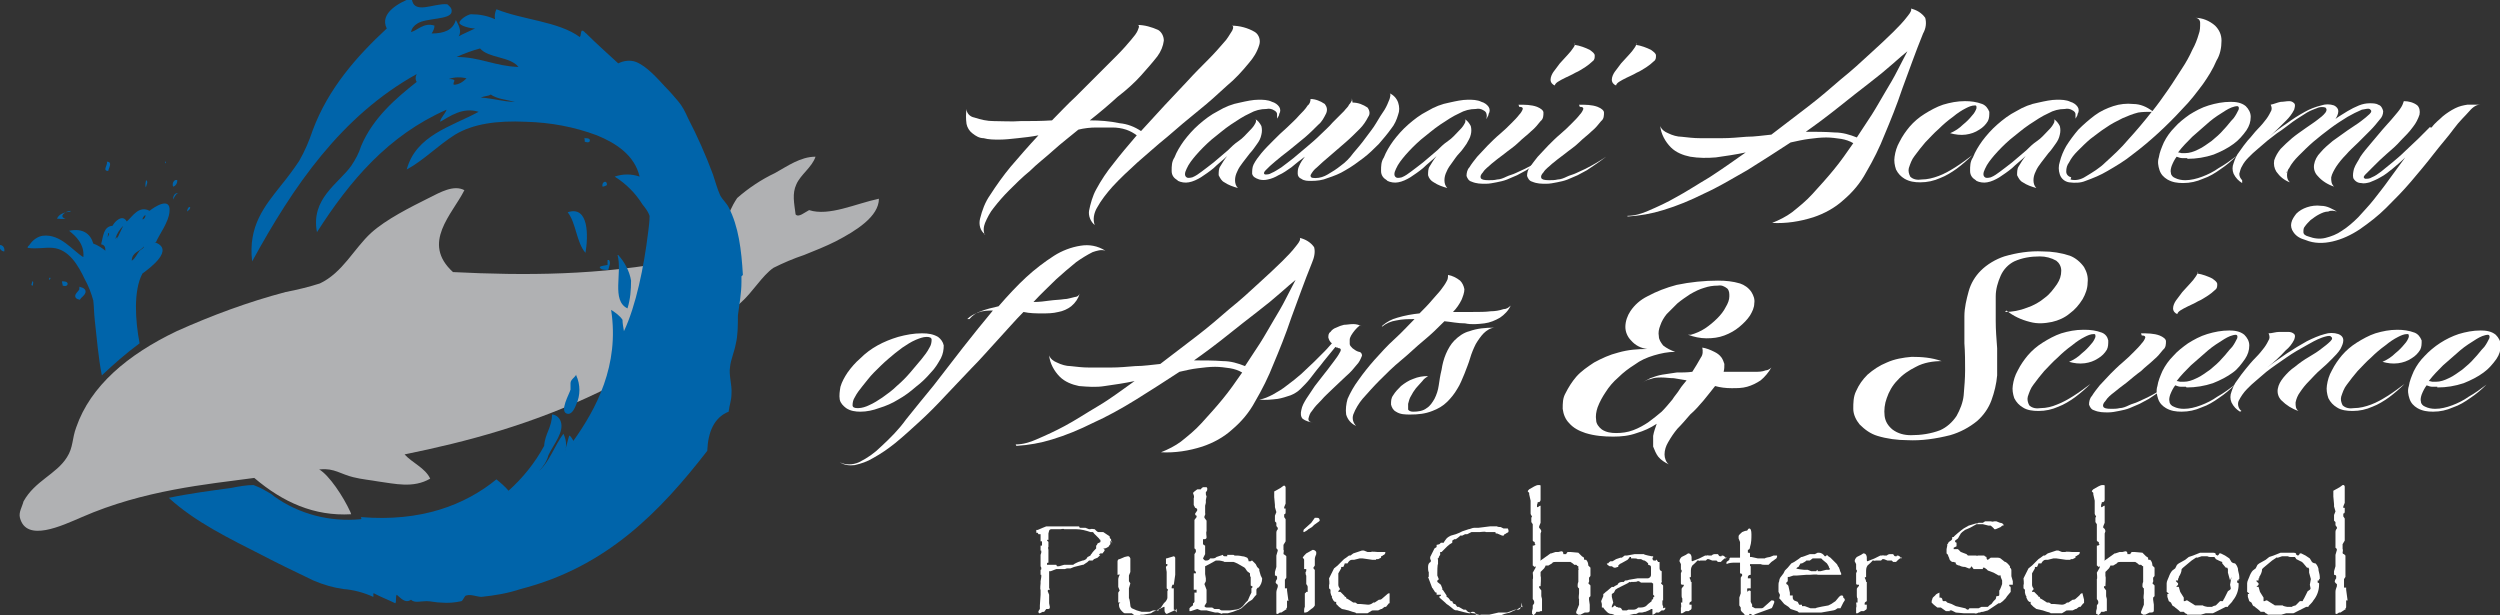 <?xml version="1.0" encoding="UTF-8"?>
<svg xmlns="http://www.w3.org/2000/svg" version="1.1" viewBox="0 0 351 86.4">
  <rect x="0" y="0" width="351" height="86.4" fill="#333333" stroke="none"/>
  <defs>
    <style>
      .cls-1 {
        fill: #0064aa;
      }

      .cls-1, .cls-2 {
        fill-rule: evenodd;
      }

      .cls-2 {
        fill: #0064af;
      }

      .cls-3 {
        fill: none;
        stroke: #0064af;
        stroke-miterlimit: 10;
        stroke-width: .5px;
      }

      .cls-4 {
        fill: #fff;
      }

      .cls-5 {
        fill: #b0b1b3;
      }
    </style>
  </defs>
  <!-- Generator: Adobe Illustrator 28.7.1, SVG Export Plug-In . SVG Version: 1.2.0 Build 142)  -->
  <g>
    <g id="Layer_1">
      <g>
        <path class="cls-4" d="M138.3,32.9c-.7-.5-.9-1.4-.7-2.2.3-1.2.7-2.3,1.4-3.3.9-1.4,1.9-2.8,2.9-4,1.2-1.4,2.5-2.9,3.9-4.4-1,.2-2,.3-2.9.4-.9.1-1.8.2-2.6.2-.7,0-1.5,0-2.2-.2-.6,0-1.1-.3-1.6-.7-.4-.3-.7-.8-.8-1.3-.1-.7-.1-1.4,0-2.1,0,.6.5,1.1,1.1,1.2.9.3,1.8.5,2.7.5,1.3,0,2.5.1,3.8,0,1.4,0,2.9,0,4.4-.1,1.1-1.1,2.2-2.3,3.3-3.3,1.1-1.1,2.1-2.1,3.1-3.1,1-1,1.9-1.9,2.7-2.7.8-.8,1.5-1.6,2-2.2.4-.5.8-.9,1-1.5.2-.4.1-.6-.1-.6,1,0,2,.3,2.9.7.5.3.8.9.8,1.5-.1.8-.4,1.5-.9,2.2-.7.9-1.5,1.8-2.3,2.7-.9,1-2,2-3.3,3-1.2,1.1-2.5,2.2-3.9,3.3,1.4,0,2.8.1,4.2.4,1.1.1,2.1.5,3,1.1,1.1-1.2,2.2-2.4,3.3-3.6,1.1-1.2,2.2-2.3,3.2-3.4,1-1.1,2-2.1,2.9-3,.9-.9,1.6-1.7,2.2-2.4.5-.5.8-1.1,1.2-1.7.2-.4.2-.7-.1-.7,1.1,0,2.3.3,3.3.9.6.4.8,1.2.6,1.8-.3,1-.8,1.8-1.5,2.6-.9,1.1-1.9,2.2-3,3.1-1.2,1.1-2.5,2.3-4,3.5-1.5,1.2-2.9,2.4-4.4,3.7-1.5,1.2-2.9,2.5-4.2,3.6-1.2,1.1-2.4,2.2-3.5,3.4-.8.9-1.6,1.9-2.2,3-.4.7-.6,1.6-.3,2.4-.6-.5-.9-1.3-.8-2,.2-1,.5-2.1,1-3,.7-1.3,1.5-2.5,2.4-3.6,1-1.3,2.1-2.6,3.3-4-.4-.3-.9-.6-1.5-.8-.6-.2-1.3-.3-1.9-.3-.8,0-1.5,0-2.3,0-.8,0-1.7.1-2.5.3-1.2,1-2.4,1.9-3.5,2.9s-2.3,1.9-3.3,2.9c-1.1.9-2,1.8-2.9,2.7-.8.8-1.5,1.6-2.2,2.5-.5.6-.9,1.4-1.2,2.1-.2.5-.3,1.2,0,1.7"/>
        <path class="cls-4" d="M165.3,25.3c-.5-.3-.8-.7-.8-1.3,0-.7,0-1.3.4-1.9.3-.8.8-1.6,1.3-2.3.6-.8,1.3-1.6,2.1-2.3.8-.7,1.7-1.4,2.7-1.9,1-.6,2-1,3.1-1.2.9-.2,1.8-.4,2.6-.4.6,0,1.3,0,1.9.3.4.1.8.4,1,.7.2.3.2.7,0,1,0,.2-.1.3-.2.5,0,0-.1.1-.1.2,0-.2,0-.5,0-.7,0-.2-.2-.4-.4-.5-.3-.2-.7-.3-1.1-.2-.8,0-1.6.2-2.3.6-.9.4-1.8,1-2.7,1.6-.9.6-1.8,1.4-2.7,2.1-.8.7-1.5,1.4-2.2,2.2-.5.6-1,1.2-1.3,1.9-.3.6-.3,1,0,1.2.1.1.4.1.8,0,.5-.2.9-.5,1.3-.8.5-.4,1.1-.8,1.7-1.3.6-.5,1.3-1.1,2-1.7.4-.4.9-.9,1.5-1.3s1-.9,1.4-1.3c.3-.3.7-.7.9-1.1.2-.3.2-.6,0-.7.4.2.7.6.9,1,.1.4.1.8,0,1.2-.1.5-.3.9-.6,1.3-.3.4-.6.9-1,1.3-.3.4-.7.9-1,1.3-.3.4-.6.8-.8,1.3-.2.4-.3.8-.3,1.2,0,.4.1.8.4,1.1-.7-.2-1.3-.4-1.9-.8-.4-.2-.6-.6-.8-1,0-.4,0-.9.2-1.2.3-.5.6-1,1-1.5-.6.6-1.3,1.1-1.9,1.7-.6.5-1.2.9-1.8,1.3-.5.3-1.1.6-1.7.7-.5.1-1.1,0-1.5-.2"/>
        <path class="cls-4" d="M189.9,14.4c.8,0,1.5.3,2.1.7.3.4.4.9.1,1.3-.3.6-.7,1.2-1.2,1.7-.6.6-1.3,1.3-2,1.9s-1.5,1.3-2.2,1.9c-.7.6-1.3,1.1-1.8,1.6-.4.3-.7.7-.9,1.1,0,.3.1.4.7.4.6,0,1.2-.2,1.7-.5.7-.4,1.3-.8,1.8-1.2.7-.5,1.3-1.1,1.8-1.8.6-.7,1.2-1.4,1.7-2.1s1.1-1.4,1.5-2.1.8-1.3,1.2-1.9c.3-.5.5-1,.7-1.5.1-.4.2-.7,0-.8.5.2,1,.7,1.2,1.3.2.6.2,1.2,0,1.7-.2.7-.5,1.4-1,2-.5.7-1.1,1.4-1.7,2.1-.7.7-1.4,1.4-2.2,2-.8.6-1.6,1.2-2.5,1.7-.8.5-1.6.8-2.5,1.1-.7.3-1.5.4-2.3.4-.5,0-1,0-1.4-.3-.3-.1-.5-.4-.5-.7,0-.4,0-.7.2-1.1.2-.5.5-.9.8-1.3-.7.5-1.3,1-1.9,1.5-.6.4-1.1.8-1.8,1.1-.5.3-1,.5-1.5.6-.4.1-.8.1-1.2,0-.6-.2-.9-.4-1-.8,0-.4,0-.9.2-1.3.3-.6.7-1.1,1.1-1.6.5-.6,1.1-1.2,1.7-1.8.6-.6,1.2-1.2,1.9-1.8.6-.6,1.2-1.1,1.7-1.7.4-.4.9-.9,1.2-1.4.3-.2.4-.6.4-.9.7,0,1.4.3,2,.7.3.4.4.8.2,1.3-.3.6-.6,1.2-1.1,1.6-.6.6-1.2,1.2-1.9,1.8-.7.6-1.5,1.2-2.2,1.8-.8.6-1.4,1.1-2,1.6-.5.4-.9.8-1.3,1.2-.3.3-.3.5-.1.6.3,0,.6,0,.9-.2.5-.2.9-.5,1.4-.8.5-.4,1.1-.8,1.7-1.3s1.2-1,1.9-1.6c.6-.5,1.3-1.1,1.9-1.7.6-.6,1.2-1.1,1.7-1.7,0,0,.2-.2.3-.3s.2-.2.3-.3c.4-.4.8-.8,1.1-1.1.3-.3.4-.4.5-.4s0,.1,0,.3c0,.2-.2.5-.3.7-.1.2-.3.5-.5.7-.8.8-1.7,1.6-2.6,2.5-.9.8-1.8,1.6-2.7,2.4.6-.8,1.2-1.5,1.8-2.2.7-.8,1.4-1.5,2.1-2.2,0,0,.2-.2.3-.3s.2-.2.3-.3c.4-.4.7-.7,1-1.1s.6-.6.7-.9c.2-.2.3-.4.4-.6,0-.2,0-.3,0-.3"/>
        <path class="cls-4" d="M194.7,25.3c-.5-.3-.8-.7-.8-1.3,0-.7,0-1.3.4-1.9.3-.8.8-1.6,1.3-2.3.6-.8,1.3-1.6,2.1-2.3.8-.7,1.7-1.4,2.7-1.9,1-.6,2-1,3.1-1.2.9-.2,1.8-.4,2.6-.4.6,0,1.3,0,1.9.3.4.1.8.4,1,.7.2.3.2.7,0,1,0,.2-.1.3-.2.5,0,0,0,.1-.1.2,0-.2.1-.5,0-.7,0-.2-.2-.4-.4-.5-.3-.2-.7-.3-1.1-.2-.8,0-1.6.2-2.3.6-.9.4-1.8,1-2.7,1.6-.9.6-1.8,1.4-2.7,2.1-.8.7-1.5,1.4-2.2,2.2-.5.6-1,1.2-1.3,1.9-.3.6-.3,1,0,1.2.1.1.4.1.8,0,.5-.2.9-.5,1.3-.8.5-.4,1.1-.8,1.7-1.3.6-.5,1.3-1.1,2-1.7.4-.4.9-.9,1.5-1.3s1-.9,1.4-1.3c.3-.3.7-.7.9-1.1.2-.3.2-.6,0-.7.4.2.7.6.9,1,.1.4.1.8,0,1.2-.1.5-.4.9-.6,1.3-.3.4-.6.9-1,1.3s-.7.9-1,1.3c-.3.4-.6.8-.8,1.3-.2.4-.3.8-.3,1.2,0,.4.1.8.4,1.1-.7-.2-1.3-.4-1.9-.8-.4-.2-.7-.6-.8-1,0-.4,0-.9.2-1.2.3-.5.6-1,1-1.5-.6.6-1.3,1.1-1.9,1.7-.6.5-1.2.9-1.8,1.3-.5.3-1.1.6-1.7.7-.5.1-1.1,0-1.5-.2"/>
        <path class="cls-4" d="M213.2,14.7c.9,0,1.8,0,2.6.3.5.2.9.5.9.8,0,.4,0,.9-.4,1.2-.4.5-.8,1-1.3,1.4-.5.5-1.2,1-1.8,1.6s-1.4,1.1-2,1.6c-.7.5-1.3,1-1.8,1.4-.4.4-.9.7-1.2,1.2-.3.3-.4.6-.3.8s.4.3,1.1.3c.4,0,.8,0,1.2-.1.4,0,.9-.2,1.3-.4.4-.2.9-.3,1.3-.5s.9-.4,1.3-.6c1-.5,2-1.1,2.9-1.7-.9.7-1.8,1.3-2.7,1.9-.4.2-.9.5-1.3.7-.5.2-.9.4-1.4.6-.5.2-1,.3-1.5.4-.5.1-1,.2-1.5.2-.7,0-1.3,0-2-.3-.4-.1-.6-.5-.7-.8,0-.4.1-.9.4-1.2.3-.5.7-1,1.1-1.5.5-.5,1-1.1,1.5-1.6.6-.6,1.1-1.1,1.7-1.6s1.1-1,1.6-1.5c.4-.4.8-.8,1.1-1.2.2-.2.4-.5.5-.8,0-.2-.1-.3-.5-.3M221.1,6.3c.7.1,1.5.4,2.1.7.4.3.7.5.7.8,0,.3,0,.6-.3.8-.3.3-.7.6-1,.8-.5.3-.9.6-1.4.8-.5.3-1,.5-1.4.7-.4.2-.8.4-1.1.6-.3.2-.4.4-.4.5-.3-.1-.6-.4-.6-.8,0-.4.2-.8.4-1.1.3-.4.6-.8.9-1.2.4-.4.7-.8,1.1-1.2.3-.3.6-.7.8-1,.2-.3.3-.5.2-.7"/>
        <path class="cls-4" d="M221.7,14.7c.9,0,1.8,0,2.6.3.5.2.9.5.9.8,0,.4,0,.9-.4,1.2-.4.5-.8,1-1.3,1.4-.5.5-1.2,1-1.8,1.6s-1.4,1.1-2,1.6c-.7.5-1.3,1-1.8,1.4-.4.4-.9.7-1.2,1.2-.3.3-.4.6-.3.8s.4.3,1.1.3c.4,0,.8,0,1.2-.1.4,0,.9-.2,1.3-.4.4-.2.9-.3,1.3-.5s.9-.4,1.3-.6c1-.5,2-1.1,2.9-1.7-.9.7-1.8,1.3-2.7,1.9-.4.2-.9.5-1.3.7-.5.2-.9.4-1.4.6-.5.2-1,.3-1.5.4-.5.1-1,.2-1.5.2-.7,0-1.3,0-2-.3-.4-.1-.6-.5-.7-.8,0-.4.1-.9.4-1.2.3-.5.7-1,1.1-1.5.5-.5,1-1.1,1.5-1.6s1.1-1.1,1.7-1.6c.6-.5,1.1-1,1.6-1.5.4-.4.8-.8,1.1-1.2.2-.2.4-.5.5-.8,0-.2-.1-.3-.5-.3M229.7,6.3c.7.1,1.5.4,2.1.7.4.3.7.5.7.8,0,.3,0,.6-.3.8-.3.3-.7.6-1,.8-.5.3-.9.6-1.4.8-.5.3-1,.5-1.4.7s-.8.4-1.1.6c-.3.2-.4.4-.4.5-.3-.1-.6-.4-.6-.8,0-.4.2-.8.4-1.1.3-.4.6-.8.9-1.2.4-.4.7-.8,1.1-1.2.3-.3.6-.7.8-1,.2-.3.3-.5.2-.7"/>
        <path class="cls-4" d="M228.5,30.3c1,0,2-.3,2.9-.7,1.4-.6,2.7-1.2,3.9-1.9,1.5-.8,3-1.8,4.7-2.8,1.7-1.1,3.4-2.3,5.1-3.5-1.4.3-2.8.5-4.2.7-1.2.1-2.4.1-3.6-.1-1-.2-2-.6-2.7-1.3-.8-.8-1.4-1.9-1.5-3,.2.5.6.8,1.1,1,.6.3,1.3.5,1.9.5.9.1,1.7.2,2.6.2,1,0,2,0,3.1,0s2.2-.1,3.4-.2c1.2,0,2.4-.2,3.5-.3,1.7-1.3,3.4-2.6,5.1-3.9,1.7-1.3,3.2-2.6,4.7-3.9,1.5-1.2,2.8-2.4,4.1-3.6,1.2-1.1,2.3-2.1,3.2-3,.7-.7,1.4-1.4,2-2.2.5-.6.6-.9.5-1.1.8.2,1.5.6,2,1.3.2.7.1,1.5-.3,2.2-1.1,2.7-2,5.3-2.9,7.7-.8,2.4-1.7,4.6-2.5,6.5-.7,1.8-1.6,3.6-2.6,5.3-.8,1.5-1.9,2.8-3.2,3.9-1.2,1.1-2.7,1.9-4.2,2.4-1.9.6-3.8.9-5.8.8,1-.4,2-.9,2.8-1.5,1-.8,2-1.6,2.9-2.6,1-1.1,2-2.2,2.9-3.3,1-1.2,1.9-2.5,2.8-3.8-.5-.3-1.1-.5-1.7-.6-.7-.1-1.4-.2-2.1-.2-.8,0-1.6.1-2.4.2-.8.1-1.7.3-2.6.5-2,1.3-4,2.6-6.1,3.9-2.1,1.2-4.1,2.4-6.1,3.3-1.8.9-3.7,1.7-5.7,2.3-1.6.5-3.3.8-5,.9M253.5,18.5c1.4,0,2.8,0,4.1.1,1.1,0,2.1.3,3.1.7.7-1.1,1.4-2.1,2.1-3.2.7-1.1,1.3-2.2,1.9-3.2.6-1,1.2-2,1.7-3,.5-1,1-1.9,1.4-2.7-.5.4-1.2,1-2.1,1.8s-2,1.7-3.3,2.7c-1.3,1-2.7,2.1-4.2,3.3-1.5,1.2-3.1,2.4-4.8,3.6"/>
        <path class="cls-4" d="M275.9,14.2c.8,0,1.6.1,2.4.4.5.2.8.6,1,1.1,0,.5,0,.9-.2,1.3-.3.5-.7.9-1.2,1.2-.6.4-1.2.6-1.9.7-.7.1-1.5,0-2.2-.2.7-.3,1.3-.7,1.8-1.2.5-.4.9-.8,1.3-1.3.3-.3.5-.7.6-1,0-.3,0-.4-.2-.4-.5,0-.9.2-1.3.4-.6.3-1.2.7-1.8,1.2-.7.5-1.4,1.1-2,1.7-.7.6-1.3,1.3-1.9,1.9-.5.6-1,1.2-1.5,1.9-.4.5-.6,1.1-.8,1.7-.1.4,0,.8.2,1.2.4.4,1,.5,1.6.4.8,0,1.6-.2,2.4-.5.8-.3,1.5-.7,2.3-1.2.8-.5,1.6-1.1,2.4-1.7-.7.7-1.4,1.3-2.2,1.9-.7.5-1.5,1-2.3,1.3-.9.4-1.8.6-2.8.6-.8,0-1.5-.1-2.2-.5-.5-.3-.9-.7-1.2-1.3-.2-.6-.3-1.2-.2-1.8.1-.7.3-1.4.7-2.1.4-.8.9-1.5,1.4-2.1.6-.7,1.3-1.3,2.1-1.8.8-.5,1.7-1,2.6-1.3,1-.3,2-.5,3.1-.5"/>
        <path class="cls-4" d="M277.4,25.3c-.5-.3-.8-.7-.8-1.3,0-.7,0-1.3.4-1.9.3-.8.8-1.6,1.3-2.3.6-.8,1.3-1.6,2.1-2.3.8-.7,1.7-1.4,2.7-1.9,1-.6,2-1,3.1-1.2.9-.2,1.8-.4,2.6-.4.6,0,1.3,0,1.9.3.4.1.8.4,1,.7.2.3.2.7,0,1,0,.2-.1.3-.2.5,0,0-.1.1-.1.2,0-.2,0-.5,0-.7,0-.2-.2-.4-.4-.5-.3-.2-.7-.3-1.1-.2-.8,0-1.6.2-2.3.6-.9.4-1.8,1-2.7,1.6-.9.6-1.8,1.4-2.7,2.1-.8.7-1.5,1.4-2.2,2.2-.5.6-1,1.2-1.3,1.9-.3.6-.3,1,0,1.2.1.1.4.1.8,0,.5-.2.9-.5,1.3-.8.5-.4,1.1-.8,1.7-1.3.6-.5,1.3-1.1,2-1.7.4-.4.9-.9,1.5-1.3s1-.9,1.4-1.3c.3-.3.7-.7.9-1.1.2-.3.2-.6,0-.7.4.2.7.6.9,1,.1.4.1.8,0,1.2-.1.5-.3.9-.6,1.3-.3.4-.6.9-1,1.3-.3.4-.7.9-1,1.3-.3.4-.6.8-.8,1.3-.2.4-.3.8-.3,1.2,0,.4.1.8.4,1.1-.7-.2-1.3-.4-1.9-.8-.4-.2-.6-.6-.8-1,0-.4,0-.9.2-1.2.3-.5.6-1,1-1.5-.6.6-1.3,1.1-1.9,1.7-.6.5-1.2.9-1.8,1.3-.5.3-1.1.6-1.7.7-.5.1-1.1,0-1.5-.2"/>
        <path class="cls-4" d="M308.2,2.5c1,0,2,.4,2.8,1.1.6.6.9,1.3.9,2.1,0,1-.2,2-.7,2.8-.5,1.2-1.2,2.3-1.9,3.3-.9,1.2-1.8,2.4-2.9,3.5-1.1,1.2-2.2,2.3-3.4,3.4-1.2,1.1-2.4,2.1-3.6,3-1.1.9-2.3,1.6-3.5,2.3-1,.6-2,1-3.1,1.4-.7.3-1.5.3-2.3.2-.6-.1-1.1-.5-1.3-1.1-.2-.6-.2-1.2,0-1.8.2-.8.5-1.5.9-2.2.5-.8,1.1-1.6,1.7-2.3.7-.7,1.5-1.4,2.3-2,.8-.6,1.7-1,2.6-1.3.9-.3,1.9-.4,2.8-.3,1,0,1.9.4,2.7,1,.8-1,1.5-2,2.2-3,.7-1,1.3-2,1.9-2.9.6-.9,1.1-1.8,1.5-2.7.4-.7.7-1.5.9-2.2.2-.5.2-1,.2-1.6,0-.4-.3-.7-.7-.7M290.7,25.2c.7.2,1.5,0,2.1-.4,1-.6,2-1.2,2.8-2,1.1-1,2.2-2,3.2-3.2,1.1-1.2,2.2-2.5,3.3-3.9-.6,0-1.3,0-1.9.1-.8.2-1.5.5-2.2.8-.8.4-1.6.8-2.3,1.3-.8.5-1.5,1.1-2.2,1.6-.6.5-1.2,1.1-1.8,1.7-.5.5-.9,1-1.2,1.6-.3.4-.4.8-.4,1.3,0,.4.3.7.7.8"/>
        <path class="cls-4" d="M307.1,22.2c-.2,0-.5,0-.7,0-.3,0-.5-.1-.8-.2-.3.4-.5.8-.7,1.3-.1.3-.2.7-.1,1,0,.3.3.6.6.7.4.2.9.3,1.4.3.8,0,1.6-.2,2.4-.5.8-.3,1.6-.7,2.3-1.2.9-.5,1.7-1.1,2.5-1.7-.7.7-1.4,1.3-2.3,1.9-.7.5-1.5,1-2.4,1.3-.9.4-1.8.6-2.8.6-.8,0-1.5-.1-2.2-.5-.5-.3-.9-.7-1.1-1.3-.2-.6-.3-1.2-.1-1.8.1-.7.4-1.4.7-2.1.4-.8.9-1.5,1.5-2.1.6-.7,1.4-1.3,2.1-1.8.8-.5,1.7-1,2.7-1.3,1-.3,2-.5,3.1-.5.7,0,1.5.1,2.1.6.4.4.7.9.7,1.5,0,.7-.2,1.3-.6,1.9-.5.7-1.1,1.4-1.8,1.9-.8.6-1.8,1.1-2.8,1.5-1.2.4-2.4.6-3.7.6M314.2,14.9c-.6,0-1.2.3-1.7.6-.8.5-1.6,1-2.3,1.6-.8.7-1.6,1.4-2.4,2.1-.7.7-1.4,1.4-2,2.2.2,0,.4.1.5.1.2,0,.3,0,.5,0,.6,0,1.2-.2,1.8-.5.7-.3,1.3-.8,1.9-1.2.6-.5,1.2-1,1.7-1.6.5-.5.9-1.1,1.4-1.6.3-.4.5-.8.7-1.2.1-.3,0-.5-.2-.5"/>
        <path class="cls-4" d="M314.8,25.7c-.5-.3-.9-.7-1.2-1.3-.2-.5-.2-1,0-1.5.2-.6.4-1.1.8-1.6.4-.6.8-1.1,1.2-1.6.5-.5.9-1.1,1.4-1.6.5-.5.9-1,1.2-1.4.3-.4.5-.8.7-1.2.1-.3,0-.6-.1-.8.5-.1.9-.3,1.4-.4.4,0,.8-.1,1.2-.1.3,0,.5.1.7.3.2.2.1.5,0,.9-.3.6-.7,1.1-1.1,1.5-.8.8-1.6,1.6-2.4,2.3.8-.7,1.6-1.3,2.5-1.9.8-.6,1.6-1.1,2.5-1.6.7-.4,1.5-.7,2.3-.9.6-.2,1.2-.2,1.8,0,.4.2.6.5.6.8,0,.4-.2.8-.4,1.1.5-.4,1.1-.7,1.7-1.1.5-.3,1.1-.6,1.6-.8.5-.2,1-.3,1.5-.3.4,0,.9,0,1.2.2.4.1.6.5.7.9,0,.5-.2.9-.5,1.2-.4.5-.8,1-1.3,1.5-.5.5-1.1,1.1-1.7,1.7s-1.2,1.1-1.7,1.7c-.5.5-1,1.1-1.4,1.7-.3.5-.6,1-.7,1.5,0,.5,0,.9.4,1.3-.9-.3-1.7-.8-2.3-1.5-.4-.4-.6-1-.5-1.6.1-.6.4-1.2.9-1.7.5-.6,1.1-1.1,1.7-1.6.7-.5,1.4-1,2.1-1.5.7-.5,1.4-.9,1.9-1.3.4-.3.9-.7,1.2-1,.3-.3.3-.5,0-.7-.2-.1-.5,0-1.1.1-.7.3-1.3.6-2,1-.8.5-1.6,1-2.4,1.6-.8.6-1.7,1.3-2.4,1.9-.7.6-1.4,1.3-2.1,2-.5.5-1,1.1-1.3,1.7h0c-.2.2-.3.6-.3,1,0,.4.1.7.4,1-.8-.3-1.4-.8-1.9-1.5-.3-.5-.4-1-.3-1.6.2-.6.5-1.1.9-1.6.5-.5,1-1,1.6-1.5.6-.5,1.2-.9,1.9-1.4s1.2-.8,1.7-1.2c.4-.3.8-.6,1.1-1,.2-.3.2-.5,0-.7-.3-.1-.7-.1-1,0-.5.2-1.1.4-1.6.7-.6.4-1.3.8-2,1.3-.7.5-1.4,1.1-2.2,1.6h0c-.4.3-.8.6-1.3,1s-.9.8-1.4,1.2-.9.8-1.3,1.2c-.4.4-.7.8-.9,1.2-.2.3-.3.7-.4,1.1,0,.4.2.7.4.9M321.1,24.2c0,0,0-.2,0-.2,0,0,0-.2.1-.2l-.2.5Z"/>
        <path class="cls-4" d="M341.2,17.9h.2c.5-.7,1.1-1.1,1.6-1.6.5-.4,1.1-.8,1.7-1.1.6-.3,1.1-.4,1.7-.5.6,0,1.2,0,1.8,0-.4,0-.9.2-1.5.9s-1.4,1.4-2.2,2.5-1.8,2.2-2.8,3.5-2.1,2.6-3.2,3.9-2.3,2.5-3.5,3.7c-1.1,1.1-2.4,2.1-3.7,3-1.2.8-2.5,1.4-3.8,1.7-1.3.3-2.6.3-3.8-.2-.7-.2-1.3-.5-1.7-1.1-.3-.4-.4-.9-.3-1.3.1-.5.4-.9.7-1.3.4-.4.9-.7,1.5-.9.6-.2,1.3-.3,2-.2.8,0,1.5.4,2.2.8-.4-.1-.8-.2-1.2,0-.5,0-.9.2-1.3.4-.4.2-.8.5-1.2.8-.3.3-.6.6-.8.9-.2.2-.2.5-.2.8,0,.3.3.5.7.6.8.3,1.6.4,2.4.2.8-.2,1.6-.5,2.3-1,.8-.5,1.6-1.2,2.3-1.9.7-.8,1.5-1.6,2.2-2.5s1.5-1.9,2.2-2.9c.7-1,1.5-2,2.2-3-.6.6-1.2,1.1-1.8,1.6-.5.4-1.1.9-1.7,1.2-.5.3-1,.5-1.5.7-.4.1-.8.2-1.2.1-.5,0-.9-.3-1.1-.7-.1-.4,0-.9.1-1.3.2-.6.6-1.1.9-1.7.4-.6.9-1.2,1.5-1.9s1.1-1.3,1.6-1.9,1.1-1.2,1.5-1.7c.4-.5.8-.9,1.1-1.4.2-.3.3-.6.4-.9.7,0,1.4.2,1.9.6.3.3.4.8.3,1.3-.2.6-.5,1.2-.9,1.7-.5.7-1.1,1.3-1.7,1.9-.6.7-1.3,1.3-2,1.9-.7.6-1.3,1.2-1.8,1.7-.4.4-.8.8-1.2,1.2-.3.3-.3.5,0,.6.3,0,.6,0,.9-.2.5-.2.9-.5,1.3-.8.5-.4,1-.8,1.6-1.3s1.2-1,1.8-1.6,1.2-1.1,1.8-1.7,1.2-1.2,1.7-1.7"/>
        <path class="cls-4" d="M129.5,46.8c.8,0,1.5.1,2.2.5.4.3.7.7.8,1.2,0,.6-.1,1.2-.4,1.8-.4.7-.8,1.4-1.4,2-.6.7-1.3,1.4-2.1,2-.8.7-1.6,1.3-2.5,1.8-.8.5-1.7.9-2.7,1.2-.8.3-1.7.5-2.6.5-.7,0-1.4-.1-2-.5-.4-.3-.8-.7-.9-1.2-.1-.6,0-1.2.1-1.8.2-.7.6-1.4,1-2,.5-.7,1.1-1.4,1.8-2,.7-.7,1.5-1.3,2.4-1.8.9-.5,1.9-.9,2.9-1.2,1.1-.3,2.2-.5,3.3-.5M120.5,57.3c.5,0,1.1-.2,1.5-.4.7-.3,1.3-.7,1.9-1.1.7-.5,1.4-1,2-1.6.7-.6,1.3-1.2,1.9-1.9s1.1-1.3,1.6-1.9c.4-.5.8-1,1.1-1.6.2-.3.3-.7.3-1.1,0-.3-.3-.4-.7-.4-.5,0-1,.2-1.5.4-.7.3-1.3.7-1.9,1.1-.7.5-1.3,1-2,1.6s-1.3,1.2-2,1.9c-.6.6-1.1,1.3-1.6,1.9-.4.5-.8,1-1.1,1.6-.2.3-.3.7-.3,1.1,0,.3.3.4.7.4"/>
        <path class="cls-4" d="M136.1,44.8c.4-.5,1-.9,1.6-1.1.8-.3,1.6-.5,2.5-.7,1.3-1.5,2.6-2.9,3.9-4.1,1.2-1.1,2.5-2.1,3.9-3,1.1-.7,2.4-1.2,3.7-1.4,1.2-.2,2.4,0,3.5.7-.6-.2-1.2,0-1.8.2-.8.4-1.6.9-2.3,1.4-1,.8-1.9,1.6-2.8,2.4-1,1-2.1,2-3.2,3.2.8,0,1.6-.1,2.3-.2s1.4-.1,2-.2c.5,0,1-.2,1.5-.3.3,0,.6-.2.7-.5-.2.7-.6,1.3-1.2,1.8-.5.4-1.2.7-1.8.8-.8.2-1.5.2-2.3.2-.8,0-1.7,0-2.6-.2-1.2,1.2-2.3,2.5-3.6,3.9s-2.4,2.7-3.7,4c-1.2,1.3-2.5,2.6-3.7,3.9s-2.4,2.5-3.6,3.6c-1.2,1.1-2.3,2.1-3.4,3-1,.8-2,1.5-3.1,2.1-.8.5-1.7.8-2.6,1-.7.1-1.5,0-2.1-.4.8.4,1.8.4,2.7,0,1.2-.6,2.2-1.3,3.1-2.2,1.3-1.2,2.5-2.4,3.5-3.8,1.2-1.5,2.5-3.1,3.9-4.8,1.3-1.7,2.7-3.5,4.1-5.3,1.4-1.8,2.8-3.5,4.2-5.2-.7,0-1.4,0-2.1.3-.6.2-1.1.5-1.5.9"/>
        <path class="cls-4" d="M142.6,62.4c1,0,2-.3,2.9-.7,1.4-.6,2.7-1.2,4-1.9,1.5-.8,3-1.8,4.7-2.8s3.4-2.3,5.1-3.5c-1.4.3-2.8.5-4.2.7-1.2.2-2.4.1-3.6,0-1-.2-2-.6-2.7-1.3-.8-.8-1.4-1.9-1.5-3,.2.5.6.8,1.1,1,.6.3,1.3.5,1.9.5.9.1,1.7.2,2.6.2,1,0,2,0,3.1,0s2.2-.1,3.4-.2c1.2,0,2.4-.2,3.5-.3,1.7-1.3,3.4-2.6,5.1-3.9s3.2-2.6,4.7-3.9c1.5-1.2,2.8-2.4,4.1-3.6,1.2-1.1,2.3-2.1,3.2-3,.7-.7,1.4-1.4,2-2.2.5-.6.6-.9.5-1.1.8.2,1.5.6,2,1.3.2.7,0,1.5-.3,2.2-1.1,2.7-2,5.3-2.9,7.7-.8,2.4-1.7,4.6-2.5,6.5-.7,1.8-1.6,3.6-2.6,5.3-.8,1.5-1.9,2.8-3.2,3.9-1.2,1.1-2.7,1.9-4.2,2.4-1.9.6-3.8.9-5.8.8,1-.4,2-.9,2.8-1.5,1-.8,2-1.6,2.9-2.6,1-1.1,2-2.2,2.9-3.3,1-1.2,1.9-2.5,2.8-3.8-.5-.3-1.1-.5-1.7-.6-.7-.1-1.4-.2-2.1-.2-.8,0-1.6.1-2.4.2-.9.1-1.7.3-2.6.5-2,1.3-4,2.6-6.1,3.9-2.1,1.3-4.1,2.4-6.1,3.3-1.8.9-3.7,1.7-5.7,2.3-1.6.5-3.3.8-5,.9M167.6,50.6c1.4,0,2.8,0,4.1.1,1.1,0,2.1.3,3.1.7.7-1.1,1.4-2.1,2.1-3.2s1.3-2.2,1.9-3.2c.6-1,1.2-2,1.7-3,.5-1,1-1.9,1.4-2.7-.5.4-1.2,1-2.1,1.8s-2,1.7-3.3,2.7c-1.3,1-2.7,2.1-4.2,3.3-1.5,1.2-3.1,2.4-4.8,3.6"/>
        <path class="cls-4" d="M190.9,45.7c-.5.4-.9.9-1.2,1.4-.1.2-.2.4-.2.6,0,.2,0,.4,0,.6,0,.2.2.4.4.6.3.2.5.4.9.5.3,0,.5.4.4.6,0,0,0,0,0,0-.2.5-.4.9-.7,1.2-.4.5-.9,1.1-1.5,1.6-.6.6-1.2,1.1-1.8,1.7-.6.6-1.2,1.1-1.7,1.7-.5.5-.9.9-1.3,1.5-.3.3-.4.7-.5,1.1,0,.3.2.5.7.5-.5,0-1.1-.2-1.5-.5-.3-.3-.3-.8-.2-1.2.1-.6.4-1.1.7-1.6.4-.6.8-1.2,1.2-1.8.5-.6.9-1.2,1.4-1.8.5-.6.9-1.2,1.3-1.7.3-.4.6-.8.8-1.2.2-.3.2-.5,0-.6-.1,0-.2,0-.3-.1-.1,0-.2,0-.3-.1-.8,1-1.5,1.8-2.1,2.6-.6.7-1.1,1.4-1.5,1.9-.4.5-.8.9-1.3,1.4-.4.4-.9.7-1.4.9-.6.2-1.2.4-1.8.5-.9.1-1.7.2-2.6.1.7-.1,1.3-.4,1.9-.7.7-.4,1.4-.8,2-1.3.7-.5,1.3-1,2-1.6.6-.6,1.2-1.1,1.8-1.7s1-1,1.5-1.5.7-.8,1-1.1c-.3-.2-.4-.5-.5-.8,0-.3,0-.6.3-.8.2-.3.5-.5.8-.6.4-.2.7-.3,1.1-.4.4,0,.8-.1,1.3-.1.4,0,.8.1,1.2.3M184.6,59.4c0,0-.1,0-.2,0,0,0-.1,0-.2,0,0,0,.1,0,.2,0,0,0,.1,0,.2,0"/>
        <path class="cls-4" d="M194.1,45.7c.6-.5,1.3-.9,2.1-1.1,1-.3,2.1-.5,3.1-.6.6-.6,1.2-1.2,1.7-1.8.5-.6,1-1.1,1.3-1.5.3-.4.6-.8.8-1.2.2-.3.2-.6.2-.9.6.1,1.2.4,1.7.8.3.3.5.7.6,1.2,0,.5-.2,1-.4,1.5-.3.6-.7,1.2-1.2,1.7,1,0,1.9,0,2.8,0,.9,0,1.8,0,2.5-.1.6,0,1.2-.1,1.8-.3.4,0,.7-.2,1-.5-.3.7-.9,1.3-1.5,1.7-.7.4-1.4.7-2.2.8-.9.1-1.8.2-2.7,0-1,0-1.9-.2-2.9-.3-.9.9-1.8,1.8-2.9,2.7s-2.1,1.9-3.2,2.8c-1.1.9-2.1,1.9-3,2.8-.8.8-1.6,1.7-2.4,2.6-.5.6-1,1.4-1.3,2.2-.2.6,0,1.2.4,1.6-.7-.3-1.2-.9-1.4-1.6-.1-.7,0-1.5.2-2.2.4-.9.9-1.8,1.5-2.6.7-1,1.5-2,2.3-2.9.9-1,1.8-2,2.8-2.9s1.9-1.9,2.8-2.8c-.9,0-1.7,0-2.6.2-.7.1-1.4.4-2,.9"/>
        <path class="cls-4" d="M209.9,46c-.6,0-1.2.4-1.6.8-.4.4-.8,1-1.1,1.5-.3.6-.6,1.3-.8,2-.2.7-.5,1.4-.8,2.2-.3.7-.6,1.5-1,2.1-.4.7-.9,1.3-1.4,1.8-.6.6-1.3,1-2.1,1.3-1,.4-2,.5-3.1.5-.7,0-1.4,0-2-.4-.4-.2-.6-.6-.7-1,0-.5,0-.9.3-1.3.3-.5.7-.9,1.1-1.3.5-.4,1.1-.8,1.7-1,.7-.3,1.4-.4,2.1-.4-.3.2-.6.4-.8.7-.3.3-.6.7-.9,1-.3.4-.5.7-.7,1.1-.2.3-.3.7-.4,1.1,0,.3,0,.5,0,.8.1.2.4.3.7.3.7,0,1.4-.1,1.9-.5.5-.3.8-.8,1.1-1.3.3-.6.5-1.2.6-1.9.1-.7.2-1.4.4-2.2.1-.7.3-1.5.6-2.2.3-.7.7-1.4,1.2-1.9.6-.6,1.3-1.1,2.1-1.3,1.1-.4,2.3-.5,3.5-.5"/>
        <path class="cls-4" d="M237.4,47c.7-.2,1.4-.5,2-.9.6-.4,1.2-.9,1.7-1.4.5-.5.9-1,1.2-1.6.3-.5.5-1,.5-1.5,0-.4,0-.8-.3-1.1-.4-.3-.8-.5-1.3-.4-.7,0-1.3.1-1.9.3-.7.2-1.3.5-2,.9-.6.4-1.2.8-1.8,1.3-.5.5-1,1-1.5,1.5-.4.5-.7,1-.9,1.6-.2.5-.3,1-.2,1.5,0,.5.3.9.6,1.3.5.4,1.1.7,1.7.9-1,0-2,.2-3,.5-1,.3-1.9.7-2.7,1.3-.8.5-1.6,1.1-2.3,1.8-.7.6-1.3,1.3-1.8,2.1-.4.6-.8,1.3-1.1,2.1-.2.6-.3,1.2-.2,1.8,0,.5.4,1,.8,1.3.6.4,1.3.5,2,.5.8,0,1.6-.1,2.4-.4.8-.3,1.5-.7,2.1-1.1.7-.5,1.3-1,1.9-1.5.5-.5,1-1.1,1.5-1.7.3-.5.7-.9,1-1.4.3-.5.7-.9,1-1.3-.6-.1-1.2-.2-1.8-.3-.6,0-1.1-.1-1.7-.1-.5,0-1,0-1.5.2-.5.1-.9.3-1.3.6.4-.3.8-.5,1.2-.7.5-.2,1.1-.4,1.7-.5.7-.1,1.4-.2,2-.3.7,0,1.5,0,2.2-.1.4-.6.8-1.3,1.2-2,.3-.4.3-.9.2-1.4.6.1,1.1.3,1.7.6.4.2.7.4,1,.8.2.3.3.6.4.9,0,.4,0,.7-.1,1.1.8,0,1.6,0,2.4,0,.8,0,1.5,0,2,0,.5,0,1,0,1.5-.2.3,0,.6-.2.8-.4-.4.7-.9,1.3-1.5,1.8-.6.4-1.2.7-1.9.9-.7.2-1.4.2-2.2.2-.8,0-1.6-.1-2.3-.3-.5.6-1,1.3-1.6,2-.6.7-1.2,1.4-1.9,2-.6.7-1.2,1.4-1.8,2-.5.6-.9,1.2-1.3,1.9-.3.5-.5,1.1-.5,1.7,0,.5.2,1.1.6,1.4-.6-.3-1.1-.6-1.5-1.1-.3-.4-.5-.9-.7-1.4,0-.5,0-1,0-1.5.1-.6.3-1.1.5-1.7-.9.6-1.8,1-2.8,1.3-1.1.4-2.2.5-3.3.5-1.3,0-2.6-.1-3.9-.5-.9-.3-1.7-.7-2.3-1.4-.5-.5-.8-1.2-.9-2,0-.8,0-1.5.4-2.2.4-.8.9-1.6,1.5-2.3.7-.8,1.6-1.4,2.5-2,1.1-.6,2.2-1.1,3.4-1.4,1.4-.4,2.7-.5,4.1-.5-.9-.1-1.7-.5-2.3-1.2-.5-.5-.8-1.2-.8-1.9,0-.8.3-1.6.7-2.2.6-.9,1.4-1.6,2.4-2.1,1.3-.7,2.6-1.2,4.1-1.6,1.9-.4,3.9-.6,5.8-.6,1.1,0,2.1.1,3.1.4.6.2,1.2.6,1.6,1.2.3.5.5,1,.4,1.6,0,.6-.3,1.2-.6,1.7-.4.6-.9,1.1-1.5,1.6-.6.5-1.3.9-2.1,1.2-.8.3-1.6.4-2.5.4-.9,0-1.8-.2-2.6-.5"/>
        <path class="cls-4" d="M281.5,43.8c1,0,2.1-.2,3.1-.6.9-.3,1.8-.8,2.5-1.4.7-.5,1.2-1.2,1.7-1.9.4-.6.6-1.2.6-1.9,0-.6-.3-1.1-.7-1.4-.7-.4-1.5-.6-2.3-.6-1.3,0-2.5.2-3.6.7-.8.4-1.5,1.1-1.9,2-.4.9-.7,1.9-.7,2.9,0,1.2,0,2.4,0,3.5,0,1.2.1,2.5.2,3.8,0,1.3,0,2.6,0,3.8-.1,1.2-.4,2.4-.8,3.5-.4,1.1-1.1,2.1-2,2.9-1.1.9-2.4,1.6-3.8,2-2,.5-4,.8-6,.7-1.4,0-2.9-.2-4.2-.6-1-.3-1.8-.9-2.5-1.6-.5-.6-.9-1.4-.9-2.2,0-.8,0-1.7.4-2.5.4-.9.9-1.6,1.6-2.3.8-.7,1.7-1.3,2.7-1.7,1.1-.5,2.3-.7,3.5-.8,1.4,0,2.8.1,4.2.6-1.2,0-2.5.2-3.6.8-1,.5-1.9,1.1-2.6,1.9-.7.7-1.2,1.6-1.5,2.5-.3.8-.4,1.7-.3,2.5.1.8.5,1.4,1.1,1.9.8.6,1.7.8,2.6.8,1.4,0,2.8-.2,4.1-.7.9-.4,1.7-1.1,2.3-2,.5-.9.9-1.9,1-2.9.1-1.2.2-2.4.2-3.5,0-1.2,0-2.5-.1-3.8,0-1.3,0-2.6,0-3.8,0-1.2.3-2.4.6-3.5.3-1.1.9-2.1,1.7-2.9.9-.9,2.1-1.6,3.3-2,1.7-.5,3.6-.8,5.4-.7,1.3,0,2.6.2,3.8.6.8.3,1.5.9,2,1.6.4.7.6,1.4.5,2.2,0,.8-.3,1.6-.7,2.3-.5.8-1.1,1.5-1.8,2-.7.6-1.6,1-2.5,1.2-1,.2-2,.3-3.1,0-1.2-.3-2.3-.8-3.3-1.6"/>
        <path class="cls-4" d="M292.7,46.3c.8,0,1.6.1,2.4.4.5.2.8.6.9,1.1,0,.5,0,.9-.2,1.3-.3.5-.7.9-1.2,1.2-.6.4-1.2.6-1.9.7-.8.1-1.5,0-2.2-.2.7-.3,1.3-.7,1.8-1.2.5-.4.9-.8,1.3-1.3.3-.3.5-.7.6-1,0-.3,0-.4-.2-.4-.5,0-.9.2-1.3.4-.6.3-1.2.7-1.8,1.2-.7.5-1.4,1.1-2,1.7-.7.6-1.3,1.3-1.9,1.9-.5.6-1,1.2-1.5,1.9-.4.5-.6,1.1-.8,1.7-.1.4,0,.8.2,1.2.4.4,1,.5,1.6.4.8,0,1.6-.2,2.3-.5.8-.3,1.5-.7,2.3-1.2.8-.5,1.6-1.1,2.4-1.7-.7.7-1.4,1.3-2.2,1.9-.7.5-1.5,1-2.3,1.3-.9.4-1.8.6-2.8.6-.8,0-1.6-.1-2.2-.5-.5-.3-.9-.7-1.2-1.3-.2-.6-.3-1.2-.2-1.8.1-.7.3-1.4.7-2.1.4-.8.9-1.5,1.4-2.1.6-.7,1.3-1.3,2.1-1.8.8-.5,1.7-1,2.6-1.3,1-.3,2-.5,3.1-.5"/>
        <path class="cls-4" d="M300.6,46.8c.9,0,1.8,0,2.6.3.5.2.9.5.9.8,0,.4,0,.9-.4,1.2-.4.5-.8,1-1.3,1.4-.5.5-1.2,1-1.8,1.6-.7.5-1.4,1.1-2,1.6-.7.5-1.3,1-1.8,1.4-.4.3-.9.7-1.2,1.2-.3.3-.4.6-.3.8s.4.3,1.1.3c.4,0,.8,0,1.2-.1.4,0,.9-.2,1.3-.4.4-.2.9-.3,1.3-.5s.9-.4,1.3-.6c1-.5,2-1.1,2.9-1.7-.9.7-1.8,1.3-2.7,1.9-.4.2-.9.5-1.3.7-.5.2-.9.4-1.4.6-.5.2-1,.3-1.5.4-.5.1-1,.2-1.5.2-.7,0-1.3,0-2-.3-.4-.1-.6-.5-.7-.8,0-.4.1-.9.4-1.2.3-.5.7-1,1.1-1.5.5-.5,1-1.1,1.5-1.6s1.1-1.1,1.7-1.6,1.1-1,1.6-1.5c.4-.4.8-.8,1.1-1.2.2-.2.4-.5.5-.8,0-.2-.1-.3-.5-.3M308.5,38.4c.7.1,1.5.4,2.1.7.4.3.7.5.7.8,0,.3,0,.6-.3.8-.3.3-.7.6-1,.8-.5.3-.9.6-1.4.8-.5.3-1,.5-1.4.7-.4.2-.8.4-1.1.6s-.4.4-.4.5c-.3-.1-.6-.4-.6-.8,0-.4.2-.8.4-1.1.3-.4.6-.8.9-1.2.4-.4.7-.8,1.1-1.2.3-.3.6-.7.8-1,.2-.3.3-.5.2-.7"/>
        <path class="cls-4" d="M306.9,54.3c-.2,0-.5,0-.7,0-.3,0-.5-.1-.8-.2-.3.4-.5.8-.7,1.3-.1.3-.2.7-.1,1,0,.3.3.6.6.7.4.2.9.3,1.4.3.8,0,1.6-.2,2.4-.5.8-.3,1.6-.7,2.3-1.2.9-.5,1.7-1.1,2.5-1.7-.7.7-1.4,1.3-2.3,1.9-.7.5-1.5,1-2.4,1.3-.9.4-1.8.6-2.8.6-.8,0-1.5-.1-2.2-.5-.5-.3-.9-.7-1.1-1.3-.2-.6-.3-1.2-.1-1.8.1-.7.4-1.4.7-2.1.4-.8.9-1.5,1.5-2.1.6-.7,1.4-1.3,2.1-1.8.8-.5,1.7-1,2.7-1.3,1-.3,2-.5,3.1-.5.7,0,1.5.1,2.1.6.4.4.7.9.7,1.5,0,.7-.2,1.3-.6,1.9-.5.7-1,1.4-1.7,1.9-.8.6-1.8,1.1-2.8,1.5-1.2.4-2.4.6-3.7.6M314,47c-.6,0-1.2.3-1.7.6-.8.5-1.6,1-2.3,1.6-.8.7-1.6,1.4-2.4,2.1-.7.7-1.4,1.4-2,2.2.2,0,.4.1.5.1.2,0,.3,0,.5,0,.6,0,1.2-.2,1.8-.5.7-.3,1.3-.8,1.9-1.2.6-.5,1.2-1,1.7-1.6.5-.5.9-1.1,1.4-1.6.3-.4.5-.8.7-1.2.1-.3,0-.5-.2-.5"/>
        <path class="cls-4" d="M314.5,57.8c-.5-.3-.9-.7-1.2-1.3-.2-.5-.2-1,0-1.5.2-.6.4-1.1.8-1.6.4-.6.8-1.1,1.2-1.6.4-.5.9-1.1,1.4-1.6.5-.5.9-1,1.2-1.4.3-.4.5-.8.7-1.2.1-.3,0-.6-.1-.8.5,0,1-.2,1.5-.2.4,0,.9,0,1.3,0,.3,0,.6.1.8.3.2.2.1.5,0,.8-.3.6-.7,1.1-1.2,1.5-.8.9-1.7,1.7-2.6,2.4.9-.7,1.8-1.3,2.8-2,.9-.6,1.9-1.2,2.8-1.7.8-.4,1.7-.8,2.5-1,.6-.2,1.3-.2,1.9,0,.5.2.7.5.7.9,0,.4-.2.8-.4,1.2-.3.5-.8,1-1.2,1.4-.5.5-1,1-1.6,1.5-.6.5-1.1,1.1-1.6,1.6-.5.5-.9,1-1.3,1.6-.3.4-.5.9-.6,1.4,0,.5,0,.9.4,1.2-.9-.3-1.7-.8-2.4-1.5-.4-.4-.6-1-.5-1.6.1-.6.4-1.1.8-1.6.5-.6,1-1.1,1.6-1.5.6-.5,1.3-1,2-1.4s1.3-.8,1.8-1.2c.4-.3.8-.6,1.2-1,.3-.3.3-.5,0-.7-.2-.1-.6,0-1.2.2-.8.3-1.5.7-2.2,1.1-.9.5-1.8,1-2.8,1.7s-1.9,1.3-2.8,2c-.5.4-.9.8-1.4,1.2-.5.4-.9.8-1.3,1.2-.5.5-.9,1.1-1.2,1.7-.2.5,0,1.1.4,1.4"/>
        <path class="cls-4" d="M336.6,46.3c.8,0,1.6.1,2.4.4.5.2.8.6,1,1.1,0,.5,0,.9-.2,1.3-.3.5-.7.9-1.2,1.2-.6.4-1.2.6-1.9.7-.8.1-1.5,0-2.2-.2.7-.3,1.3-.7,1.8-1.2.5-.4.9-.8,1.3-1.3.3-.3.5-.7.6-1,0-.3,0-.4-.2-.4-.5,0-.9.2-1.3.4-.6.3-1.2.7-1.8,1.2-.7.5-1.4,1.1-2,1.7-.7.6-1.3,1.3-1.9,1.9-.5.6-1,1.2-1.5,1.9-.4.5-.6,1.1-.8,1.7-.1.4,0,.8.2,1.2.4.4,1,.5,1.6.4.8,0,1.6-.2,2.4-.5.8-.3,1.5-.7,2.3-1.2.8-.5,1.6-1.1,2.4-1.7-.7.7-1.4,1.3-2.2,1.9-.7.5-1.5,1-2.3,1.3-.9.4-1.8.6-2.8.6-.8,0-1.6-.1-2.2-.5-.5-.3-.9-.7-1.2-1.3-.2-.6-.3-1.2-.2-1.8.1-.7.3-1.4.7-2.1.4-.8.9-1.5,1.4-2.1.6-.7,1.3-1.3,2.1-1.8.8-.5,1.7-1,2.6-1.3,1-.3,2-.5,3.1-.5"/>
        <path class="cls-4" d="M342.2,54.3c-.2,0-.5,0-.7,0-.3,0-.5-.1-.8-.2-.3.4-.5.8-.7,1.3-.1.3-.2.7-.1,1,0,.3.3.6.6.7.4.2.9.3,1.4.3.8,0,1.6-.2,2.4-.5.8-.3,1.6-.7,2.3-1.2.9-.5,1.7-1.1,2.5-1.7-.7.7-1.4,1.3-2.3,1.9-.7.5-1.5,1-2.4,1.3-.9.4-1.8.6-2.8.6-.8,0-1.5-.1-2.2-.5-.5-.3-.9-.7-1.1-1.3-.2-.6-.3-1.2-.1-1.8.1-.7.4-1.4.7-2.1.4-.8.9-1.5,1.5-2.1,1.3-1.4,3-2.5,4.8-3.1,1-.3,2-.5,3.1-.5.7,0,1.5.1,2.1.6.4.4.7.9.7,1.5,0,.7-.2,1.3-.6,1.9-.5.7-1.1,1.4-1.8,1.9-.8.6-1.8,1.1-2.8,1.5-1.2.4-2.4.6-3.7.6M349.4,47c-.6,0-1.2.3-1.7.6-.8.5-1.6,1-2.3,1.6-.8.7-1.6,1.4-2.4,2.1-.7.7-1.4,1.4-2,2.2.2,0,.4.1.5.1.2,0,.3,0,.5,0,.6,0,1.2-.2,1.8-.5.7-.3,1.3-.8,1.9-1.2.6-.5,1.2-1,1.7-1.6.5-.5.9-1.1,1.4-1.6.3-.4.5-.8.7-1.2.1-.3,0-.5-.2-.5"/>
        <path class="cls-4" d="M155.9,75.9v.5c-.2.2-.2.3-.3.4-.1,0-.3.2-.5.2-.1,0-.2,0-.2,0l.2.2c0,.2-.2.3-.3.5-.1,0-.2,0-.3,0,0,0-.2.1-.2.2h.2c0,0-.4.4-.4.4l-.5.2-.2.2h-.5c-.2.2-.3.3-.5.4l-.3.2h-.1s-.4.1-.4.1l-.8.2-.5.2h-.5s-.3.1-.3.1h-.3s-.2,0-.2,0h-.2c-.2,0-.4,0-.5,0l-.8.3h-.2c0,0,0,.2,0,.2v1.1c0,0,0,.2,0,.2v.9c.1,0,.1.2.1.2-.2,0-.3,0-.3.2h0s.2.5.2.5v1.2c0,0,.1.5.1.5,0,.1,0,.3-.2.3h-.3c0,0-.3.4-.3.4h-.2s-.4.2-.4.2c0,0,0,0,0,0-.1,0-.2,0-.2-.2,0,0,0,0,0-.1l.2-.3v-.5c0,0,.1-1.5.1-1.5v-.7c-.1,0,0-.9,0-.9v-.3s.1-.6.1-.6v-.3h-.1v-.2s0-.2,0-.2v-.3c.1,0,.1-.1.1-.1v-.2s-.1-.2-.1-.2v-1c0,0,0-.2,0-.2v-.4s.1-.3.1-.3v-.3c-.1,0-.1,0-.1,0v-.6s0-.1,0-.1h.2c0,0,0-.6,0-.6h-.2c0-.1,0-.3,0-.4,0-.2,0-.4,0-.6,0,0,0,0,0,0,0,0,0,0,0,0,0,0,0,0,0,0h-.3c0,0-.1-.2-.1-.2h-.2s0-.4,0-.4h.2c0,0,.7-.3.7-.3l.5-.2h1.9c0,0,.4,0,.4,0,.2,0,.3,0,.5,0h.9c0,0,.4,0,.4,0h.2s.3,0,.3,0h0s.1.2.1.2h.8l.5.2h.2c0-.1.6,0,.6,0l.2.2c0,0,.2.2.3.2h.7s.6.4.6.4l.3.2s0,0,0,.1c0,0,0,.2.2.3v.2s.2.4.2.4ZM154.5,76.1v-.3c-.1,0-.2-.2-.2-.2l-.7-.7c0,0-.1-.2-.2-.2,0,0-.1,0-.2,0h-.1c-.6-.2-1.3-.4-2-.4h-1.7c0-.1-.5,0-.5,0h-1.2c-.2,0-.3,0-.4.2,0,.1-.1.3-.1.4v.7s0,.2,0,.2h-.2c0,.2.2.2.2.3,0,0,0,.1,0,.2,0,0,0,0,0,.1v.4c-.1,0,0,.4,0,.4v1.6c0,0,0,.2,0,.2h0c0,0-.2,0-.2.1,0,0,0,0,0,0,0,0,0,.1,0,.2h.3s.8,0,.8,0h.2s.1.2.1.2h.3c0,0,.7-.2.7-.2h1.3c0-.1.7-.4.7-.4l.6-.2c.2,0,.3-.1.5-.2l.2-.3.4-.2h0c0-.1.2-.3.2-.3h0c0-.1.6-.7.6-.7v-.4c.1,0,.2-.3.2-.3Z"/>
        <path class="cls-4" d="M165.2,85.4c0,.1-.1.3-.3.3l-1.1.5c-.2-.1-.3-.3-.3-.5v-.5s-.1,0-.1,0l-.6.3-.9.4-.3.2-1.1.2h-.4c0,.1,0,.1,0,.1,0,0,0,0-.1,0h-.3c0-.1-.4,0-.4,0l-.4-.3h-.7c-.1,0-.2,0-.3,0-.1,0-.3-.2-.4-.3-.3-.3-.4-.6-.4-.9,0-.1,0-.2.2-.3h-.3c0-.1,0-.5,0-.5v-.5c0-.1,0-.3,0-.4l.2-.3-.2-.5v-.5s0-.6,0-.6c0,0,0-.2.2-.6h0c0-.1-.2,0-.2,0h-.1v-1.4c0-.1,0-.3,0-.4h0c0-.1,0-.1,0-.1,0,0,0,0,0,0,0,0,0-.2.2-.3h.1c0,0,.7-.3.7-.3.1,0,.3-.1.5-.1,0,0,.2,0,.3.3v.2c0,.3,0,.6,0,1v.5c0,0,0,.2,0,.2l-.2.5c0,.2,0,.3,0,.3s0,.1,0,.2c0,0,0,.2,0,.3l.2.3-.2.7v.2c0,0,0,.4,0,.4v.5c0,0,0,0,0,.1v.2c.1,0,.2,1,.2,1,0,.2.1.3.2.4.2.1.5.2.7.3l.7.2c.2,0,.4,0,.6,0,.2,0,.3,0,.5,0l.5-.2h.6c.1.1.2,0,.2-.2l.3-.2.4-.6.3-.3c.1-.2.2-.3.2-.5v-.9c0,0,.1-.2.1-.2l-.2-.2v-.3s0-1.5,0-1.5v-.5c0,0-.1-.6-.1-.6,0-.1,0-.2.2-.3v-.2s-.2,0-.2,0v-.3s0,0,0,0v-.3c0,0,0-.2,0-.2h.1s1-.3,1-.3c0,0,0,0,0,0,0,0,0,0,0,0,0,0,.1,0,.2.2,0,.1,0,.3,0,.5v1.9c0,0-.2,1.4-.2,1.4h-.2c0,0,0,.1-.1.3v.2c.1,0,.2,0,.2,0,0,0,0,0,.1,0,0,0,0,0,0,.1v1.7c0,0,0,.3,0,.3v.9c.1,0,.2,0,.2.1,0,0,.1.2.2.3"/>
        <path class="cls-4" d="M177.2,81.3c0,.4-.2.9-.5,1.2h-.1c0,0-.2.2-.2.3,0,.1,0,.3,0,.4h0c0,0,0,.3,0,.3l-.2.2-.4.5-.5.3-1,.9-.4.2-.8.3-.7.2h-.8c0,.1,0,.1,0,.1l-.6-.2h-.4l-1.2-.3h-.8c0,0-.5-.2-.5-.2l-.9.3h-.1s-.1,0-.1,0v-.2s0-.2,0-.2l.2-.2c.2-.1.3-.2.3-.3v-.2c.1,0,.2-.2.2-.2v-1.1c0,0,0-.2,0-.2,0,0,.2,0,.3,0v-.3c0,0,0-.1,0-.1h-.4c0-.1,0-.3,0-.3v-1.3c0,0,0-.5,0-.5v-.2c0,0,.3,0,.3,0v-.2s-.2-.2-.2-.2h0c0-.1,0-.2,0-.2v-.2s0-.8,0-.8v-.7s0-.4,0-.4c0,0,0,0,0,0l.2-.3s0,0,0-.1c0-.2,0-.3-.2-.4v-1.9s0-.2,0-.2v-1c0,0,0-.5,0-.5v-.4l.3-.4v-.2c-.2,0-.2-.2-.2-.3h0c.2-.3.3-.4.3-.5s-.1-.3-.3-.3l-.2-.4v-1c.1,0,0-.4,0-.4,0,0-.1-.2-.1-.3l.2-.2.4-.3h.5c0-.1.3-.3.3-.3,0,0,.1,0,.2,0,0,0,.2,0,.3,0,0,0,.1.1.1.2,0,.2,0,.3-.2.5v.2c0,.1,0,.2.1.4h0s-.1.5-.1.5v.4s-.1.4-.1.4v1.1c.1,0-.1.4-.1.4,0,0,0,.1,0,.2,0,0,0,0,0,0l.3.4v1.5c-.1,0,0,.8,0,.8,0,.1,0,.3-.3.3h-.2c0,0,0,.4,0,.4,0,0,0,.2,0,.3,0,0,.2.2.3.2v.2s0,.7,0,.7c0,.1,0,.2,0,.3l-.3.6c0,0,.1.2.3.3,0,0,.1,0,.2,0,.2,0,.4-.1.5-.3,0,0,.2,0,.3,0,.2,0,.4,0,.6-.2l.9-.3c0,.2.2.2.3.2.1,0,.2,0,.3,0v-.2s.3,0,.3,0h.5c0,0,.2,0,.2.1.4,0,.7,0,1.1.1.2,0,.5.1.7.2.1.1.2.3.2.5h.3c0,0,.1-.1.2-.1s0,0,0,0l.2.2.3.3.2.4.3.3v.2c0,0,.2.7.2.7l.2.4c0,0,0,.2,0,.3M175.6,82.2v-1.2c-.1,0-.1-.3-.1-.3,0-.1,0-.2,0-.2l-.4-.3-.2-.3c-.1-.2-.3-.3-.5-.4l-.7-.4-.5-.2h-1.3c0-.1-.7-.2-.7-.2-.2,0-.3,0-.5,0l-.9.5-.6.3c0,0,0,.2,0,.3v.8c0,0,.1.6.1.6v.4s-.2.4-.2.4l.3.8v.5c0,0,0,1.3,0,1.3h0c-.1.2-.2.3-.3.5.1.2.3.2.4.2h.7s.3.2.3.2h.7c0,.1.3.2.3.2h0c0,0,.2,0,.2,0h1s.7-.1.7-.1c.4,0,.8-.2,1.1-.5l.4-.5.3-.3.3-.7.2-.4v-.6c0,0,.2-.2.2-.2Z"/>
        <path class="cls-4" d="M180.7,84.3v.5s0,.4,0,.4c0,0,0,.2-.1.2v.2c0,0-.1,0-.1,0l-.6.4h-.2s-.3.2-.3.2c0,0,0,0,0,0,0,0,0,0,0,0-.1,0-.2,0-.2-.1v-.6c0,0,0-1,0-1v-1.3c0-.3.1-.5.2-.8v-.3c-.2-.1-.2-.2-.3-.3,0-.2.1-.4.2-.5,0,0,0-.2,0-.3,0,0,0-.2-.3-.2v-.2s0,0,0,0v-.3l.2-.7v-1.6l.2-.7c0-.1-.1-.3-.2-.3v-2.1c0-.2,0-.4.2-.6v-.2c0,0-.2-.2-.2-.3,0-.1,0-.2,0-.4l-.2-.2v-.8s0,0,0,0l.2-.5-.2-.7v-.3s-.1-1.1-.1-1.1h0c0-.1,0-.4,0-.4v-.4c0,0,.9-.5.9-.5l.4-.3h.2s.1.2.1.2v.4s0,.3,0,.3v.2s0,.2,0,.2v.7c0,0,0,0,0,0v.3c0,0,0,.2,0,.2l-.2.5v.2c0,0,.1,0,.2,0,0,0,0,.2,0,.3v.2c0,.1,0,.3-.2.3v.4s0,0,0,0l.2.3v1.8c0,0,0,1.3,0,1.3l-.3.5v.7c.1,0,0,.5,0,.5,0,0,0,.2.2.2l.2.2v3c0,0-.2.3-.2.3,0,.1,0,.3,0,.4,0,.2,0,.4,0,.6v.2h.3v.3l.2,1.5Z"/>
        <path class="cls-4" d="M184.8,77.8c-.1.2-.2.5-.2.7v.9c0,0-.2.3-.2.3,0,0,0,0,0,0,0,0,0,0,0,0,0,0,0,.2.2.3v.3s0,1.8,0,1.8v1.4s0,.6,0,.6v.9c-.1.2-.3.4-.5.5l-.5.4c0,0-.2.1-.3.1,0,0-.2,0-.2,0,0,0,0,0,0-.2,0-.2,0-.4.1-.6v-.3c0,0,0,0,0,0v-1.6c.1,0,.2-.2.2-.2h.2v-.3c0-.1,0-.3,0-.4,0-.1-.1-.3-.2-.4v-.3s0,0,0,0v-.2c0-.2,0-.4,0-.5v-.2c-.1,0-.1-.5-.1-.5,0,0,.1,0,.1-.2v-.2s-.3,0-.3,0v-.5s0-.4,0-.4c0-.1,0-.3,0-.4,0-.1-.1-.2-.2-.3.1-.2.3-.4.5-.6l.9-.5c.2,0,.4.1.5.3M185.3,72.9c0,.1,0,.2-.1.3l-.7.5-.3.3-.5.3c-.2.2-.4.3-.6.4,0,0,0,0-.1,0,0,0,0,0,0-.1,0-.1,0-.2.1-.3l1-.9.5-.7c0,0,.2,0,.3,0,.1,0,.2,0,.3.1,0,0,.1.2.1.3"/>
        <path class="cls-4" d="M195.1,84.2s0,0,0,0v.5c-.1,0-.1,0-.1,0,0,0,0,0,0,0l-.4.5h-.2c0,0-.4.3-.4.3h-.1s-.4.2-.4.2h-.6c-.2,0-.3,0-.4.1l-.5.3h-.7c0,0-.7,0-.7,0h-.2c0-.1-.5-.2-.5-.2l-.6-.2-.9-.2-.4-.3-.4-.4v-.3s-.1,0-.2,0h0l-.2-.2-.2-.4v-.2c-.1,0-.2-.5-.2-.5v-.3c0,0,0-.1,0-.1l-.2-.2v-.5c.1,0,0-.9,0-.9l.3-.6.4-.8.5-.4.9-.9.3-.2.4-.3h.2c0,0,.4-.3.4-.3l1.2-.4h.3c0,0,0,0,0,0,0,0,0,0,0,0l.5.2h.5c0-.1.9,0,.9,0h.8c.1,0,.2,0,.3,0,0,.1,0,.3-.2.4-.1,0-.2.2-.4.2v.2s-.4.2-.4.2h-.3c0,.1,0,.1,0,.1h-.2s-.3,0-.3,0l-1.4-.2c0,0-.1,0-.2,0,0,0-.1,0-.2,0l-.8.2h-.3c-.3,0-.5.3-.6.5h-.4c0,.1-.2.5-.2.5h-.3c0,0,0,.1,0,.2l-.4.7v.3s0,.6,0,.6c0,.2,0,.5,0,.7,0,.2.1.4.2.5v.2c-.1,0-.1.1-.2.2,0,0,0,0,0,.1.2,0,.3,0,.3,0,.1.1.2.2.3.3l.3.3s0,0,0,0c0,0,0,0,0,.1h.2v.2c.1,0,.7.4.7.4l.3.2h.3c0,0,.3.2.3.2h.4s1.1.1,1.1.1c0,0,0,0,0,0,.2,0,.5-.1.7-.3h.2c0,0,.6-.4.6-.4.2,0,.3,0,.5-.2.2-.2.5-.4.7-.6,0,0,.1-.1.2-.1,0,0,0,0,.1,0,0,0,0,0,0,.1"/>
        <path class="cls-4" d="M213.6,84.6c0,.1,0,.2,0,.3v.2c0,0-.2.4-.2.4,0,0-.2.1-.2.1h-.5s-1.1.4-1.1.4h-1.2c0,0-1.3.3-1.3.3-.2,0-.3,0-.5,0-.4,0-.8,0-1.2,0h-.2c0-.3-.2-.4-.4-.4,0,0,0,0,0,0-.1,0-.3,0-.4.2h0c0,.1-1.8-.4-1.8-.4h0c0-.1-.1,0-.1,0-.2,0-.4-.1-.6-.3l-.5-.4-.3-.2-.2-.2-.8-.7v-.2c.1,0,.2,0,.2-.1,0,0,0-.1,0-.1-.1,0-.3,0-.4,0h-.2v-.3c-.1,0-.2,0-.3-.2,0,0-.1-.2-.2-.3h0c0,0,0-.1,0-.1h-.1l-.6-1.6h.1c0,0,0-.2,0-.2v-.5c-.1,0-.1-.6-.1-.6,0-.2,0-.5.2-.7,0,0,0,0,0,0,0,0,0,0,0,0,0,0,.1,0,.2-.2,0-.1,0-.2-.1-.3,0,0,0-.2,0-.3l.6-1.2.3-.2v-.3c.1,0,.4-.1.4-.1l.2-.2h.4c0-.1.4-.6.4-.6.2-.2.4-.3.6-.4l.7-.2.5-.2.4-.2.9-.3c.2,0,.5-.2.8-.2h.6l1.6-.2h.5s.2,0,.2,0h.3c0,.1.5.1.5.1l.4.2h.2c.1,0,.3,0,.4,0,0,0,.1.2.1.3,0,.1,0,.3-.2.3l-.3.2h-.1c0,.2-.1.2-.2.2,0,0,0,0-.1,0l-.7-.3h-.2s0,0,0,0c0,0,0-.2-.1-.2h-.1s-.5,0-.5,0h-.7c0-.1-.8,0-.8,0h-.5s-.1,0-.1,0c-.2,0-.4,0-.6,0l-.6.3h-.3s-.4.2-.4.2h-.3c0,.1-.6.5-.6.5h-.2s-.3.2-.3.2v.3c-.2.1-.5.3-.7.5l-.8.8h-.2c0,.1,0,.2,0,.2v.2c-.1.1-.2.3-.2.4,0,0-.1.1-.2.2h.1v.7c-.1,0-.1,1.2-.1,1.2v.2c0,0,0,.2,0,.2l.2.5h0c0,.1-.2.2-.2.2v.2c0,0,.5.4.5.4l.2.5v.2c.1,0,.2.2.2.2l.4.6v.2c.1,0,.3.2.3.2l.3.4h.2c0,.2.2.3.2.4h.2c.1.1.2.3.3.4h.2c0,0,.7.4.7.4h.3c0,0,.3.3.3.3.3.1.5.2.8.2l1.3.3c.2,0,.4,0,.5,0h.9c0,0,1.1,0,1.1,0l.5-.2.8-.2.4-.2.7-.3.5-.3h0c.1,0,.2,0,.2.2"/>
        <path class="cls-4" d="M223.3,79.7v.6c0,.2,0,.3,0,.5,0,.1-.1.2-.2.3v.4c.1,0-.1.4-.1.4l.3.3v1.5l-.2.2v.3s.1.7.1.7v.6s0,.2,0,.2c0,.2-.1.3-.4.3h-.3s-.6.3-.6.3h-.2c0,.1-.4-.2-.4-.2v-.2c0,0,.4-1,.4-1v-.8c-.1,0,0-.8,0-.8,0-.2,0-.5,0-.7-.1,0-.2-.2-.2-.3,0-.2,0-.4.1-.6,0-.2,0-.3,0-.5h0c0,0,0-.8,0-.8v-.4c.1,0,0-.2,0-.2v-.3c-.2,0-.2-.2-.3-.2h-.3c0-.1-.5-.4-.5-.4h-.3s-.6,0-.6,0h-.8s-.4,0-.4,0c-.2,0-.4,0-.5.2l-.5.3h-.4c0,.1-.2.4-.2.4l-.3.3-.2.2v.6c.1,0,0,1.4,0,1.4h0c0,0-.1,0-.1,0h0c0,0-.1,0-.1,0v.2s.3.4.3.4c0,0,0,0,0,0,0,0,0,0,0,0v.8c0,0,.1.4.1.4v.3s0,.1,0,.1v.2c0,0,0,.9,0,.9v.2c-.1,0-.2,0-.2,0h0s-.2.1-.2.1c0,0-.2,0-.2,0h-.2c-.1.3-.3.4-.5.5v-.2c0,0-.1,0-.1,0v-.4s.1-.4.1-.4v-.4l.2-.3v-.2c0-.1-.1-.3-.2-.4v-2.8c.1,0,0-.9,0-.9l.4-.7v-.2s-.2.1-.2.1c0,0-.1-.2-.2-.2,0-.1,0-.2,0-.3v-2.5h.2l.2-.2c-.1,0-.2-.2-.1-.3-.2,0-.3-.2-.3-.2v-1.8c0,0,0-.3,0-.3v-.2s-.2-.3-.2-.3v-.2s0-.2,0-.2v-.2c0,0,.1-.2.1-.2-.1-.1-.2-.3-.2-.4v-1.8s-.2-.9-.2-.9v-.2l-.2-.2c0-.1.1-.2.2-.3l.7-.4c.2-.1.4-.2.6-.2.2,0,.3,0,.3.1v.7c0,0,0,1.2,0,1.2,0,.1,0,.3-.2.4h-.2c0,.2-.1.3-.1.4,0,0,0,.1,0,.3h.1c.1,0,.2-.2.4-.2v1.9c0,0,0,.5,0,.5l-.2.5v.2c.1.1.3.3.3.5h0c0,0-.1.3-.1.3h0s0,.8,0,.8h0c0,.1,0,.2,0,.2v.3c0,0,0,.4,0,.4v.3s0,.2,0,.2v1.5c-.1,0,0,.1,0,.1h0c0,0,1.4-1,1.4-1h.1c0,0,.6-.2.6-.2h.4c0,0,.4-.1.4-.1.2,0,.3.1.3.4h.4c0-.1.2-.3.2-.3h.4c0,0,1.1.1,1.1.1l.5.5.3.2v.2c.1,0,0,.1,0,.1,0,0,.1,0,.2,0h.1c.2.2.3.5.3.8"/>
        <path class="cls-4" d="M233.8,85.3v.2c0,0-.2.2-.2.2h-.3c0,0-.4.3-.4.3h-.4c-.1.2-.3.2-.4.3,0,0,0,0-.1,0,0,0,0,0,0-.1,0-.1,0-.3,0-.4,0-.1,0-.2,0-.3h-.2c0,.1-.8.4-.8.4-.2,0-.3.1-.5.1h-.4l-.4.2h-.3s-.9.2-.9.2h-.4c0,0-.3,0-.3,0h-.2s-.3,0-.3,0h-.6c0-.1-.4-.2-.4-.2-.3,0-.5-.1-.7-.3-.2-.2-.4-.4-.5-.6h-.2c0,0,0-.3,0-.3v-.2s-.1-.4-.1-.4l.3-.7v-.3c.2-.1.3-.3.5-.4l.7-.6h.3c0-.1.5-.3.5-.3h0s0,0,0,0c.1-.3.4-.4.7-.4h0c0,0,.2,0,.2,0,0,0,.1-.2.2-.2.1,0,.3,0,.5-.1l1.2-.2h.3s.4,0,.4,0h.8c.3-.1.4-.3.4-.5,0,0,0,0,0,0v-.4c0,0,0-.6,0-.6,0-.1,0-.2-.1-.3,0,0-.2-.1-.3-.1v-.2c-.2-.2-.3-.3-.5-.4-.2,0-.3-.1-.5-.2h-.5c0-.1-.5-.1-.5-.1h-.3s0,0-.1,0c0,0,0-.1,0-.2h-.2c0,.1-.3.4-.3.4l-.9.5c-.1,0-.3.2-.4.3v.2c-.2,0-.3.1-.4.1h-.2s-.3-.2-.3-.2h-.3c0,0-.2-.1-.3-.2,0,0-.1-.1-.1-.2s0,0,0,0h.2c0-.1.3-.3.3-.3h.3c0,0,.5-.3.5-.3l.6-.2h.2s.4-.3.4-.3h.3c0,0,1.1-.2,1.1-.2h.5s.4,0,.4,0h.4c0,.1,1.1.3,1.1.3h.2v.2h-.1c0,.3.1.4.2.4,0,0,0,0,0,0,0,0,0,0,0,0h.3c0-.1,0-.1,0-.1,0,0,.1,0,.1,0l.2.3h.2v.8c0,.2,0,.4.3.5v1.4c.1,0-.1.3-.1.3l.3.3h0c0,.1,0,1,0,1v.7c0,0,0,.4,0,.4h-.1c0,.2,0,.3,0,.3,0,0,0,.1,0,.2,0,0,0,.2.1.3v.3ZM232.3,83.7c0,0-.1-.1-.2-.2v-.4s0-.9,0-.9v-.2c.1,0-.2-.2-.2-.2h-.2s-.9,0-.9,0h-.4s-.3-.2-.3-.2h-.2c0,.1-.5.1-.5.1h-.4c0,.1-.2,0-.2,0l-.3.2-1.4.7-.3.2-.2.4-.3.2s0,.1,0,.2c0,0,0,0,0,0h0c0,.1,0,.2,0,.2l.2.8-.2.5v.2c.1,0,.4-.3.4-.3,0,0,.2.1.2.2,0,0,.2,0,.3.1.1,0,.3,0,.4.1l.2.3h.6c0,0,.2-.1.2-.1h.2c0,0,.1,0,.1,0h.1c0,0,.2,0,.3,0,.3,0,.5-.1.7-.3,0,0,0,0,0,0s0,0,.1,0c.4,0,.8,0,1.1-.3l.2-.2.5-.4h0c0-.1,0-.2,0-.2,0,0,.1,0,.2-.1,0,0,0-.2,0-.2"/>
        <path class="cls-4" d="M242.4,78.2s0,0,0,0l-.5.4-.3.3h-.2c0,0-.2,0-.2,0l-.2-.2h-.6s-.5-.2-.5-.2h-.2c0,0-.1.1-.2.2-.2,0-.4,0-.5,0h-.3c0,.1-.2,0-.2,0h-.2c0,.1-.7.7-.7.7-.2.3-.2.6-.2.9v.7s-.2.1-.2.1c.1.2.2.4.2.6h.1v.3s0,1.2,0,1.2v.6s0,.6,0,.6c-.2.1-.3.2-.3.3,0,0,0,.1,0,.2h.3c0,0,0,0,0,0v.4c0,0,0,0,0,0,0,.1,0,.2-.1.3,0,0-.2.1-.3.2h-.4s-.5.3-.5.3h-.2c0-.1,0-.3,0-.3v-.5c.1,0,0-.7,0-.7h0c0,0,.2,0,.2,0h0c0-.1,0-.3,0-.3v-.3c-.1,0-.1-.4-.1-.4v-.3c0,0,0-.3,0-.3v-.3s0,0,0,0c0,0,0-.1.1-.2,0,0,.1-.2.2-.2v-.2c0,0,0,0,0,0-.3,0-.4,0-.4-.2v-.7s0-.7,0-.7c0,0,0-.1.1-.2v-.3h-.1c0-.1,0-.3,0-.3v-.5s-.2-.4-.2-.4c0-.2.1-.4.3-.6l.6-.3.3-.2c.1,0,.3,0,.4.2,0,0,.1.2.1.3v.3c0,.2,0,.3.1.3h0l.5-.2.5-.2.8-.4h.3c0-.1.2,0,.2,0h.4c.2-.2.4-.2.5-.2h.4c.1.2.2.3.3.3h0s0,0,0,0h.2c0-.1,0-.1.1-.1.2,0,.3.1.4.2,0,0,.1.2.1.3"/>
        <path class="cls-4" d="M249.5,77.9v.3c0,0-.1.2-.1.2l-.7.5-.4.4h-.2s-.3,0-.3,0c-.2,0-.4,0-.6-.1-.2,0-.3,0-.3,0h-.6s-.4,0-.4,0c0,0-.2,0-.2,0,0,0,0,.1,0,.2,0,0,0,.1.1.1v1.2c-.3,0-.4.2-.4.3v.2s.4,0,.4,0v.9s0,.2,0,.2v.3c-.1,0-.2,0-.3,0-.2,0-.2,0-.2.2,0,.1,0,.2.1.3,0-.1.1-.2.2-.2,0,0,.1,0,.2.1v1.3s0,.2,0,.2l.2.4c0,.1,0,.2,0,.3.1,0,.2.1.4.2.1,0,.2,0,.3,0,.2,0,.4,0,.6,0,.2,0,.3-.1.5-.3l.9-.8s0,0,.1,0c.1,0,.2,0,.3.1v.2c-.2.5-.3.8-.4.8l-2.2.8-.4.2-.3-.2h-.2s0,.2,0,.2h-.2c-.2,0-.5,0-.6-.3-.3-.2-.4-.4-.4-.5v-.3c0,0-.2-.3-.2-.3v-.5s0-.6,0-.6l.2-.6v-.2c0,0,0-.3,0-.3v-1.1s0-.3,0-.3v-.3s0,0,0,0l.2-.3s0,0,0-.1c0-.1-.1-.2-.3-.2h0c0-.6,0-1,0-1.5-.2,0-.4,0-.7,0-.4,0-.8,0-1.2.2,0,0,0,0,0-.1,0-.1,0-.2,0-.2l.4-.3v-.2c0,0,.1,0,.1-.1,0,0,0,0,.1,0h1.1s.2,0,.2,0v-.2s0-2,0-2l-.2-.5v-.3c0-.2.3-.4.5-.6.2-.1.5-.2.7-.2.1-.2.2-.3.3-.3.2,0,.3.3.3.8,0,.6,0,1.2-.2,1.8,0,.3-.2.4-.3.4v.4c0,0,.1,0,.2,0,0,0,0,0,.1.1v.3c0,0,0,.2,0,.2h.2s.9.2.9.2c0,0,.2,0,.3,0,0,0,.2,0,.3,0h.4c0-.1.7-.2.7-.2l.5-.2h.5c0,0,0,0,0,0"/>
        <path class="cls-4" d="M259,84.1c0,0,0,.1,0,.2l-.2.3-.4.8h-.4s-.3.2-.3.2c0,0-.2.1-.3.1l-1.7.3h-.3c0,0-.6,0-.6,0h-.9c0,0-1,0-1,0h-.3c-.1,0-.2-.2-.3-.2l-.9-.3-.3-.3-.6-.4-.5-.6-.2-.2c0-.1.1-.3.1-.4,0,0,0,0,0-.1l-.2-.4v-.5c0,0,0-.4,0-.4,0-.2,0-.4.1-.6,0-.2.1-.5.3-.7l.3-.4.2-.4.4-.4.5-.6.4-.2.6-.4.4-.3h.1c0,0,.3-.1.3-.1l.8-.3h.7c0,0,.4-.2.4-.2h.2c.3,0,.6.2.8.5.1,0,.2,0,.3-.2l.2.2.3.2.8.8c0,0,.2.2.2.3,0,0,.1.2.2.3,0,.1.1.2.1.3,0,.1.1.3.2.5v.2c0,0,0,0,0,0h-.4c0,0-.4,0-.4,0h-.3c0,0-.3,0-.3,0h-.7c0,0-.6,0-.6,0h-.6c0-.1-1.1,0-1.1,0h-.5s-1.3.1-1.3.1h-.5s-.6.2-.6.2h-.2s0,.3,0,.3c0,.1,0,.2,0,.3,0,0-.1.1-.2.2v.2c.1,0,.3.2.3.3l.2.9v.2c0,0,0,.1,0,.2,0,0,0,0,0,0h.4c0,.1,0,.3,0,.3,0,.2.1.3.2.4l.5.2.2.4c.1,0,.3,0,.4,0v.2c.1,0,.4,0,.4,0l.8.3h.7c0-.1,1.8-.4,1.8-.4l.4-.2.6-.4.5-.6c0,0,.2-.2.3-.2.2,0,.3,0,.3.3M256.8,79.7c0-.2-.2-.4-.3-.6l-.6-.5-.2-.2h-.3s-.7,0-.7,0h-.2s-.4.3-.4.3h-.5c0,.1-.6.4-.6.4h-.2c0,0-.3.5-.3.5-.1,0-.2.1-.3.2h0c0,.1,1.1.2,1.1.2h.1s.2,0,.2,0h.2s.5.2.5.2h.7c0-.1.2-.2.2-.2v.2h.4l.8-.2h.3c.2,0,.2,0,.2-.2"/>
        <path class="cls-4" d="M267,78.2s0,0,0,0l-.5.4-.3.3h-.2c0,0-.2,0-.2,0l-.2-.2h-.6s-.5-.2-.5-.2h-.2c0,0-.1.1-.2.2-.2,0-.4,0-.5,0h-.3c0,.1-.2,0-.2,0h-.2c0,.1-.7.7-.7.7-.2.3-.2.6-.2.9v.7s-.2.1-.2.1c.1.2.2.4.2.6h.1v.3s0,1.2,0,1.2v.6s0,.6,0,.6c-.2.1-.3.2-.3.3,0,0,0,.1,0,.2h.3c0,0,0,0,0,0v.4c0,0,0,0,0,0,0,.1,0,.2-.1.3,0,0-.2.1-.3.2h-.4s-.5.3-.5.3h-.2c0-.1,0-.3,0-.3v-.5c.1,0,0-.7,0-.7h0c0,0,.2,0,.2,0h0c0-.1,0-.3,0-.3v-.3c-.1,0-.1-.4-.1-.4v-.3c0,0,0-.3,0-.3v-.3s0,0,0,0c0,0,0-.1.1-.2,0,0,.1-.2.2-.2v-.2c0,0,0,0,0,0-.3,0-.4,0-.4-.2v-.7s0-.7,0-.7c0,0,0-.1.1-.2v-.3h-.1c0-.1,0-.3,0-.3v-.5s-.2-.4-.2-.4c0-.2.1-.4.3-.6l.6-.3.3-.2c.1,0,.3,0,.4.2,0,0,.1.2.1.3v.3c0,.2,0,.3.1.3h0l.5-.2.5-.2.8-.4h.3c0-.1.2,0,.2,0h.4c.2-.2.4-.2.5-.2h.4c.1.2.2.3.3.3s0,0,0,0c0,0,0,0,0,0h.2c0-.1,0-.1.1-.1.2,0,.3.1.4.2,0,0,.1.2.1.3"/>
        <path class="cls-4" d="M282.6,81.6c0,.2,0,.4,0,.5h-.4s-.1,0-.1,0v.2c.2,0,.2.2.2.3,0,.2,0,.3,0,.5l-.5.6-.2.3-.4.4-.4.3h-.2c0,0-1.5,1-1.5,1l-.7.2c-.1,0-.3,0-.4.1,0,0-.1,0-.2,0-.2.1-.4.2-.6.1h-.4s-.8,0-.8,0h-.3c0,0-1.1-.1-1.1-.1l-.6-.3h-.3c0,0,.1.1.1.1h-.3s-.3,0-.3,0l-.7-.5h-.5c0,0-.5-.4-.5-.4-.2-.2-.3-.3-.3-.3,0-.2,0-.3.1-.5,0-.2.2-.3.4-.5.1-.2.4-.3.6-.4v.7c.2,0,.3,0,.4.2,0,0,0,.2.1.3h.2s.2,0,.2,0l.2.2.6.2.6.3,1.3.3c.1,0,.2.2.4.2,0,0,.1,0,.2-.2h.1s1.2,0,1.2,0l.4-.2h.2c0,0,.3,0,.3,0h.4c.2-.2.3-.3.5-.4l.3-.4.3-.3c0-.1.1-.3.1-.4.2,0,.4,0,.4-.2v-.2s0-.2,0-.2v-.2c.1,0,.4-.9.4-.9h0v-.5s-.2-.5-.2-.5v-.2c0,0-.3,0-.3,0l-.7-.4-.8-.3-.2-.2-.3-.2h-.2c0,0,0,.2,0,.2h-1.3c0,0-.3-.4-.3-.4l-.2.3h-.2s-.5-.2-.5-.2c-.4,0-.6-.1-.8-.2-.2,0-.3-.1-.5-.2v-.2s-.3-.1-.3-.1c0,0,0,0-.2,0-.2-.1-.3-.2-.4-.4,0-.2-.2-.4-.2-.6h0s-.2-.2-.2-.2v-.3s0-.3,0-.3h0c0,0,.1-.5.1-.5v-.2c.1,0,.2-.3.2-.3l.3-.2c.2-.1.2-.3.2-.5h.2c0-.1,1-.9,1-.9l.4-.3.7-.4,1-.3h.2c0,0,.2-.1.2-.1h.6c0,0,.3-.2.3-.2h.9c0,.1.4,0,.4,0h.3c0,0,.5.2.5.2.3,0,.5.2.5.3,0,0,0,0,0,.1,0,0-.1,0-.2,0l-.2.2c-.2.1-.5.2-.7.3h-.2c0-.1-.5-.5-.5-.5h-.3s-.8-.2-.8-.2h-.4s-.5,0-.5,0l-.9.5-.7.3-.4.3-.2.2-.4.7-.4.3v.2c0,0,.2.1.2.1,0,0,0,.1,0,.2,0,.1,0,.2,0,.3l-.4.2v.2c0,0,.3,0,.3,0h.3c0,0,.4.4.4.4l.8.3.2.2h.6c0,0,.6,0,.6,0h0c0,.1.2,0,.2,0h.3s0,0,.1,0h.5c0,.1.3.2.3.2,0,.3.1.4.2.4h0s0,0,0,0l.4-.3h.5s.4,0,.4,0c.2,0,.4,0,.6.2l.5.4h0s0,0,0,0c0,0,0,0,.1,0h0c0,0,.3.2.6.6v.2c.1,0,.2.3.2.3v.9Z"/>
        <path class="cls-4" d="M292.6,84.2s0,0,0,0v.5c-.1,0-.1,0-.1,0,0,0,0,0,0,0l-.4.5h-.2c0,0-.4.3-.4.3h-.1s-.4.2-.4.2h-.6c-.2,0-.3,0-.4.1l-.5.3h-.7c0,0-.7,0-.7,0h-.2c0-.1-.5-.2-.5-.2l-.6-.2-.9-.2-.4-.3-.4-.4v-.3s-.1,0-.2,0h0l-.2-.2-.2-.4v-.2c-.1,0-.2-.5-.2-.5v-.3c0,0,0-.1,0-.1l-.2-.2v-.5c.1,0,0-.9,0-.9l.3-.6.4-.8.5-.4.9-.9.3-.2.4-.3h.2c0,0,.4-.3.4-.3l1.2-.4h.3c0,0,0,0,0,0,0,0,0,0,0,0l.5.2h.5c0-.1.9,0,.9,0h.8c.1,0,.2,0,.3,0,0,.1,0,.3-.2.4-.1,0-.2.2-.4.2v.2s-.4.2-.4.2h-.3c0,.1,0,.1,0,.1h-.3s-.3,0-.3,0l-1.4-.2c0,0-.1,0-.2,0,0,0-.1,0-.2,0l-.8.2h-.3c-.3,0-.5.3-.6.5h-.4c0,.1-.2.5-.2.5h-.3c0,0,0,.1,0,.2l-.4.7v.3s0,.6,0,.6c0,.2,0,.5,0,.7,0,.2.1.4.2.5v.2c-.1,0-.1.1-.2.2,0,0,0,0,0,.1.2,0,.3,0,.3,0,.1.1.2.2.3.3l.3.3s0,0,0,0,0,0,0,.1h.2v.2c.1,0,.7.4.7.4l.3.2h.3c0,0,.3.2.3.2h.4s1.1.1,1.1.1c0,0,0,0,0,0,.2,0,.5-.1.7-.3h.2c0,0,.6-.4.6-.4.2,0,.3,0,.5-.2.2-.2.5-.4.6-.6,0,0,.1-.1.2-.1,0,0,0,0,.1,0,0,0,0,0,0,.1"/>
        <path class="cls-4" d="M302.5,79.7v.6c0,.2,0,.3,0,.5,0,.1-.1.2-.2.3v.4c.1,0-.1.4-.1.4l.3.3v1.5l-.2.2v.3s.1.7.1.7v.6s0,.2,0,.2c0,.2-.1.3-.4.3h-.2s-.6.3-.6.3h-.2c0,.1-.4-.2-.4-.2v-.2c0,0,.4-1,.4-1v-.8c-.1,0,0-.8,0-.8,0-.2,0-.5,0-.7-.1,0-.2-.2-.2-.3,0-.2,0-.4.1-.6,0-.2,0-.3,0-.5h0c0,0,0-.8,0-.8v-.4c0,0,0-.2,0-.2v-.3c-.2,0-.2-.2-.3-.2h-.3c0-.1-.5-.4-.5-.4h-.3s-.6,0-.6,0h-.8s-.4,0-.4,0c-.2,0-.4,0-.5.2l-.5.3h-.4c0,.1-.2.4-.2.4l-.3.3-.2.2v.6c.1,0,0,1.4,0,1.4h0c0,0-.1,0-.1,0h0c0,0-.1,0-.1,0v.2s.3.4.3.4c0,0,0,0,0,0v.8c0,0,.1.4.1.4v.3s0,.1,0,.1v.2c0,0,0,.9,0,.9v.2c-.1,0-.2,0-.2,0h0s-.2.1-.2.1c0,0-.2,0-.2,0h-.2c-.1.3-.3.4-.5.5v-.2c0,0-.2,0-.2,0v-.4s.1-.4.1-.4v-.4l.2-.3v-.2c0-.1-.1-.3-.2-.4v-2.8c.1,0,0-.9,0-.9l.4-.7v-.2s-.2.1-.2.1c0,0-.1-.2-.2-.2,0-.1,0-.2,0-.3v-2.5h.2l.2-.2c-.1,0-.2-.2-.1-.3-.2,0-.3-.2-.3-.2v-1.8c0,0,0-.3,0-.3v-.2s-.2-.3-.2-.3v-.2s0-.2,0-.2v-.2c0,0,.1-.2.1-.2-.1-.1-.2-.3-.2-.4v-1.8s-.2-.9-.2-.9v-.2l-.2-.2c0-.1.1-.2.2-.3l.7-.4c.2-.1.4-.2.6-.2.2,0,.3,0,.3.1v.7c0,0,0,1.2,0,1.2,0,.1,0,.3-.2.4h-.2c0,.2-.1.3-.1.4,0,0,0,.1,0,.3h.1c.1,0,.2-.2.4-.2v1.9c0,0,0,.5,0,.5l-.2.5v.2c.2.1.3.3.3.5h0c0,0-.1.3-.1.3h0s0,.8,0,.8h0c0,.1,0,.2,0,.2v.3c0,0,0,.4,0,.4v.3s0,.2,0,.2v1.5c-.1,0,0,.1,0,.1h0c0,0,1.4-1,1.4-1h.1c0,0,.6-.2.6-.2h.4c0,0,.4-.1.4-.1.2,0,.3.1.3.4h.4c0-.1.2-.3.2-.3h.4c0,0,1.1.1,1.1.1l.5.5.3.2v.2c.1,0,0,.1,0,.1,0,0,.1,0,.2,0h.1c.2.2.3.5.3.8"/>
        <path class="cls-4" d="M314.5,81.3h-.2s0,.2,0,.2h-.2c0,.2,0,.3,0,.3,0,0,.1,0,.2.1v.2c0,.8-.3,1.6-.8,2.2-.1.2-.3.4-.4.5-.2.2-.3.3-.3.4h-.3c0,0-1.8.9-1.8.9h-1s-.7.2-.7.2h-.8s-.3,0-.3,0h-.8c0-.1-.3-.2-.3-.2l-.2-.2h-.5c0,0-.2-.2-.2-.2-.2-.2-.4-.3-.5-.4s-.2-.2-.3-.2c0,0,0,0-.1-.1l-.2-.4-.3-.2-.2-.6v-.2c0,0,0,0,0,0,0,0,0-.1,0-.2,0,0,.1,0,.2,0h0c0-.1-.3-.3-.3-.3v-.4c0-.3,0-.5,0-.8,0-.3.2-.6.3-.9.1-.3.3-.7.5-.9l.4-.3.2-.4c0-.1.2-.2.3-.3l.9-.5.5-.4.6-.2,1-.4h.9c0,0,.7,0,.7,0,.4,0,.6,0,.6.3.1,0,.2.1.2.1,0,0,.2,0,.3-.3h.2c0,0,.6.3.6.3l.3.2.3.2.3.5c.1.1.3.2.5.2.2.2.3.4.4.7,0,.4.2.8.2,1.2v.3ZM313.1,81.5l-.3-1.1v-.5c0,0-.1-.2-.1-.2h0s0,0-.1,0c0,0,0,0-.1,0l-.5-.6v-.2c-.1,0-.9-.4-.9-.4,0,0-.1-.2-.2-.3,0,0-.1,0-.2,0-.1,0-.3,0-.4,0-.1,0-.2,0-.4-.1h-.3s-.5,0-.5,0l-.6.2h-.1c0-.1-.1,0-.1,0l-.6.4-1.2,1-.2.2c0,.4-.2.8-.4,1.1v.2c-.1,0-.1,0-.1,0,0,0,0,.2,0,.3,0,0-.2,0-.3,0,0,0,0,.1,0,.1,0,0,0,0,0,0,0,0,0,0,0,0l.3.3v.2c-.2.2-.3.3-.2.3h0c0,0,0,0,.2,0,0,0,0,0,.1,0l.2.7.5.8v.5s0,0,.1,0c0,0,.2,0,.2-.1h.2c0,0,1.1.7,1.1.7h1.1c0,.1.6.2.6.2h.7c0-.1.5-.2.5-.2l.6-.6h.4c0-.1.2-.4.2-.4l.5-1,.3-.2c0,0,.1-.1.1-.2h0s-.1-.5-.1-.5l.2-1.1Z"/>
        <path class="cls-4" d="M325.8,81.3h-.2s0,.2,0,.2h-.2c0,.2,0,.3,0,.3,0,0,.1,0,.2.1v.2c0,.8-.3,1.6-.8,2.2-.1.2-.3.4-.4.5-.2.2-.3.3-.3.4h-.3c0,0-1.8.9-1.8.9h-1s-.7.2-.7.2h-.8s-.3,0-.3,0h-.8c0-.1-.3-.2-.3-.2l-.2-.2h-.5c0,0-.2-.2-.2-.2-.2-.2-.4-.3-.5-.4s-.2-.2-.3-.2c0,0,0,0-.1-.1l-.2-.4-.3-.2-.2-.6v-.2c0,0,0,0,0,0,0,0,0-.1,0-.2,0,0,.1,0,.2,0h0c0-.1-.3-.3-.3-.3v-.4c0-.3,0-.5,0-.8,0-.3.2-.6.3-.9.1-.3.3-.7.5-.9l.4-.3.2-.4c0-.1.2-.2.3-.3l.9-.5.5-.4.6-.2,1-.4h.9c0,0,.7,0,.7,0,.4,0,.6,0,.6.3.1,0,.2.1.2.1,0,0,.2,0,.3-.3h.2c0,0,.6.3.6.3l.3.2.3.2.3.5c.1.1.3.2.5.2.2.2.3.4.4.7,0,.4.2.8.2,1.2v.3ZM324.5,81.5l-.3-1.1v-.5c0,0-.1-.2-.1-.2h0s0,0-.1,0c0,0,0,0-.1,0l-.5-.6-.2-.2-.8-.4c0,0-.1-.2-.2-.3,0,0-.1,0-.2,0-.1,0-.3,0-.4,0-.1,0-.2,0-.4-.1h-.3s-.5,0-.5,0l-.6.2h-.1c0-.1-.1,0-.1,0l-.6.4-1.2,1-.2.2c0,.4-.2.8-.4,1.1v.2c-.1,0-.1,0-.1,0,0,0,0,.2,0,.3,0,0-.2,0-.3,0,0,0,0,.1,0,.1,0,0,0,0,0,0,0,0,0,0,0,0l.3.3v.2c-.2.2-.3.3-.3.3h0c0,0,0,0,.2,0,0,0,0,0,.1,0l.2.7.5.8v.5s0,0,.1,0c0,0,.2,0,.2-.1h.2c0,0,1.1.7,1.1.7h1.1c0,.1.6.2.6.2h.7c0-.1.5-.2.5-.2l.6-.6h.4c0-.1.2-.4.2-.4l.5-1,.3-.2c0,0,.1-.1.1-.2h0s-.1-.5-.1-.5l.2-1.1Z"/>
        <path class="cls-4" d="M329.4,84.3v.5s0,.4,0,.4c0,0,0,.2-.1.2v.2c0,0-.1,0-.1,0l-.6.4h-.2s-.3.2-.3.2c0,0,0,0,0,0,0,0,0,0,0,0-.1,0-.2,0-.2-.1v-.7c0,0,0-1,0-1v-1.3c0-.3.1-.5.2-.8v-.3c-.2-.1-.2-.2-.3-.3,0-.2.1-.4.2-.5,0,0,0-.2,0-.3,0,0,0-.2-.3-.2v-.2s0,0,0,0v-.3l.2-.7v-1.6l.2-.7c0,0,0-.2-.2-.3v-2.1c0-.2,0-.4.2-.6v-.2c0,0-.2-.2-.2-.3,0,0,0,0,0-.4l-.2-.2v-.8s0,0,0,0l.2-.5-.2-.7v-.3s-.1-1.1-.1-1.1h0c0-.1,0-.4,0-.4v-.4c0,0,.9-.5.9-.5l.4-.3h.2s.1.2.1.2v.4s0,.3,0,.3v.2s0,.2,0,.2v.7c0,0,0,0,0,0v.3c0,0,0,.2,0,.2l-.2.5v.2c0,0,.1,0,.2,0,0,0,0,.2,0,.3v.2c0,.1,0,.3-.2.3v.4s0,0,0,0l.2.3v1.8c0,0,0,1.3,0,1.3l-.3.5v.7c.1,0,0,.5,0,.5,0,0,0,.2.2.2l.2.2v3c0,0-.2.3-.2.3,0,.1,0,.3,0,.4,0,.2,0,.4,0,.6v.2h.3v.3l.2,1.5Z"/>
        <path class="cls-5" d="M49.3,72.2c-5.2.3-9.6-1.7-13.6-5.1-6.7.9-15.5,1.7-24.2,5.5-2.8,1.2-7.8,3.6-8.7.1-.2-.8.3-1.5.5-2.3,1.6-2.9,4.6-3.8,6.1-6.2.9-1.4.7-2.6,1.3-4.2,2-5.8,7.2-10.2,14.1-13.5,4.9-2.2,10-4.1,15.3-5.5,1.6-.3,3.2-.7,4.8-1.2,3.2-1.5,4.8-4.9,7.2-7.1,2.1-1.9,5.5-3.6,8.1-4.9,1.6-.8,3.5-1.9,5-1.1-1.7,3.4-6.1,7.4-1.6,11.5,10,.5,20.6.5,31.8-1.7,1.5-.3,3.9-.5,4.8-1.2.8-.6,1.1-2.4,1.6-3.8.4-1.3.9-2.5,1.7-3.7,1.6-1.4,3.4-2.6,5.3-3.5,1.8-1,3.6-2.3,5.7-2.3-.5,1.5-2.1,2.5-2.7,3.9-.6,1.3-.3,2.6-.1,4.2.4.5,1.3-.3,1.9-.6,2.8.9,6.5-.9,9.8-1.6,0,2.5-3.2,4.5-6.1,6-1.4.7-2.9,1.3-4.4,1.9-1.5.5-2.9,1.1-4.3,1.8-1.6,1.1-2.9,3.4-4.6,4.9-5,4.5-12.2,8.7-19.8,12.5-9.5,4.6-18.6,7-27.4,8.8,1.1,1.2,2.9,1.9,3.6,3.4-2.4,1.4-5,.7-7.3.4-1.1-.2-2.3-.3-3.5-.6-1.7-.4-2.7-1.3-4.6-1.1,0,0-.1,0-.2,0,1.4.8,3.4,3.8,4.4,6"/>
        <path class="cls-1" d="M104.1,38.8v.8c0,1.6-.3,3.1-.5,4.7,0,1.4,0,2.8-.3,4-.2,1.1-.7,2.2-.8,3.2-.2,1.2.3,2.5.2,3.8,0,.9-.3,1.6-.4,2.5-2,.8-2.9,2.8-3,5.5-6.6,8.5-14.1,16.3-26.2,19.4-1.8.6-3.6.9-5.5,1.1-.6,0-1.5-.4-2.1-.2-.3,0-.4.6-.7.8-.9.2-1.9.3-2.9.2-.7,0-1.4-.2-2-.2-.9,0-1.7.3-2.2-.2-.8.6-1.5-.3-2-.7-.2.3,0,.9-.2,1.2-1-.5-2.1-.9-3-1.4-.2,0,0,.3-.1.5-1.3-.6-2.8-1-4.2-1.1-1.4-.2-2.8-.6-4.2-1.2-2.5-1.2-4.8-2.3-7.1-3.5-4.7-2.4-9.5-4.7-13.2-8.1,2.8-.6,5.9-1,8.8-1.4,1-.2,2.1-.4,3.1-.4.5.2,1,.4,1.5.7.5.3,1,.5,1.4.9,3.5,2.5,7.8,3.6,12.1,3.2.3,0,0-.3.1-.3,8.4.7,14.6-1.7,19-5.3.6.5,1.2,1,1.7,1.6,2-1.8,3.7-3.9,5-6.3.1-1.7,1.1-2.6,1.1-4.4.5,0,1,.4,1.2.9.6,1.5-1,3.3-1.7,4.8-.2.8-.7,1.6-1.3,2.2,1.4-1.2,2.2-3.6,3.4-5.2.4.8.5,1.7.2,2.5.2-.7.4-1.5.6-2.2.1-.2.5.5.6.7,3.2-4.5,6.5-10.6,5.3-18.4.6.4,1.2.8,1.6,1.4,0,.5.1,1,.2,1.6,1.7-3.6,2.8-9,3.4-13.9.1-.8.2-1.5.2-2.3-.2-.6-.6-1.1-1-1.6-1-1.6-2.3-2.9-3.9-3.9,1.1-.4,2.4-.4,3.5,0-.7-3-3.3-4.7-6-5.8-3.2-1.2-6.5-1.8-9.9-1.9-4.2-.2-7.5.3-10,1.8-2.4,1.5-4.4,3.6-6.8,4.9,1.3-4.8,6.2-6,10.1-8.1-2.2-.7-4,.6-5.4,1.4,0-.5.7-1.1.9-1.7-8.2,3.6-13.6,10-18.2,17.2-.9-4.7,3-6.8,4.8-9.3.6-.9,1.1-1.8,1.4-2.8,1.7-4,4.9-6.7,7.8-9-.2-.3-.2-.7,0-1.1-10.6,5.9-17.3,15.7-23.1,26.3-.6-5,1.8-7.8,4-10.6.9-1.1,1.8-2.3,2.6-3.5.8-1.4,1.4-2.8,1.9-4.3,2.2-5.9,6.2-10.4,10.4-14.3-1.1-2.2,1.9-3.7,3.5-4.3.2,2.5,3.1.7,5,.9.3.3.7.5.6,1.1-.2,1.1-3.6.8-4.8,1.6-.5.3-.8.7-.9,1.2.9-.2,1.8-1.4,3.3-.9,0,.4-.2.8-.4,1.1,1.8,0,3-.5,3.4-1.9.3.6.9,1.5.4,2.3.7-.4,1.5-.7,2.3-1.1-.7,0-2.2-.4-2.2-.8,0-.4,1-1.1,1.6-1.2,1.2,0,2.3.2,3.4.7-.1-.5,0-1,.2-1.4,3.7,1.5,8.7,1.7,11.7,3.9.2-.2.1-.7.3-.9.3,0,.4.3.6.4,1.4,1.4,3.1,2.9,4.5,4.2.8-.4,1.7-.5,2.5-.2,1.5.6,3,2.3,4.1,3.5.7.7,1.2,1.3,1.8,2,.6.7,1,1.5,1.4,2.4,1.3,2.5,2.5,5.2,3.5,7.9.3.9.6,2,1,2.9.3.6.9,1.1,1.2,1.7,1.4,2.7,1.8,6,2,9.5M67.4,6.8c-1.1.3-2.2.7-3.3,1.2,3.3,0,5.4,1.3,8.7,1.4-1.2-1.5-4.2-1.2-5.4-2.6M63,11.1c.3,0,.7,0,.8.2,0,.2-.2.3-.1.6.7,0,1.3-.4,1.8-.9-.8-.2-1.7-.2-2.5.1M68.9,13.3c-.4.2-1,.2-1.4.4,1.7.1,3.2.6,4.8.6-1.2-.3-2.6-.4-3.5-1.1"/>
        <path class="cls-1" d="M82,19.4c.4,0,.7,0,.8.2.1.5-.4.4-.7.3,0-.2,0-.4-.1-.6"/>
        <path class="cls-1" d="M23.2,22.7h.1c0,0,0,0,0,0h0c0,.1,0,.1,0,.2h-.1c0,0,0,0,0,0h0c0-.1,0-.1,0-.2"/>
        <path class="cls-1" d="M20.5,25.3c.4.2,0,.7,0,1-.2-.2,0-.8,0-1"/>
        <path class="cls-1" d="M24.9,25.3c0,.4-.2.8-.6.9-.2-.5.2-1.1.6-.9"/>
        <path class="cls-1" d="M85.2,26c-.2.1-.4.2-.6.2-.2-.7.7-1,.6-.2"/>
        <path class="cls-1" d="M25,27.1c-.4.2-.5.6-.7.9,0-.5.2-.9.7-.9"/>
        <path class="cls-1" d="M26.7,29.1c0,.4-.3.4-.4.6-.1-.2.2-.8.4-.6"/>
        <path class="cls-1" d="M82.2,35.5c-1.3-1.5-1.3-4.2-2.5-5.7,3-1,2.9,3.4,2.5,5.7"/>
        <path class="cls-1" d="M0,34.4c.4,0,.7.4.6.9,0,0,0,0,0,0-.4,0-.7-.4-.7-.8,0,0,0-.1,0-.2"/>
        <path class="cls-1" d="M86.8,35.8c0,0,0,0,0,0,.9,1,1.6,2.3,1.8,3.6,0,1.3-.1,2.6-.5,3.9-2.3-1.1-.7-5-1.4-7.5"/>
        <path class="cls-1" d="M85.3,36.5h.2c.3.4,0,.9-.1,1.4-.4,0-1.1,0-1.2-.4.2-.2.7-.2,1.1-.3,0,0,0-.6,0-.7"/>
        <path class="cls-1" d="M6.9,39h.2c0,.2-.1.1-.1.3-.1,0-.1-.1-.1-.3"/>
        <path class="cls-1" d="M4.5,39.5c.3,0,.1.4.1.6-.4,0,0-.4-.1-.6"/>
        <path class="cls-1" d="M8.7,39.5c.3,0,.7,0,.8.3,0,.4-.4.4-.7.3,0-.2-.1-.4-.1-.6"/>
        <path class="cls-1" d="M80.9,52.7c0,0,0,0,0,0,.6,1.3.6,2.8,0,4.1-.2.5-.6,1.4-1.2,1.3-1.3-.2.3-2.9.4-3.4,0-.3,0-.6,0-.9,0-.5.6-.8.8-1.2"/>
        <path class="cls-1" d="M9.9,29.6c-.6,0-1.8.8-.7,1.1-.4.1-.8,0-1.2,0,.3-.7,1.1-.9,1.9-1"/>
        <path class="cls-1" d="M21.7,34c2.9,1-.6,3.6-1.7,4.4-1.3,2.4-1,6.7-.4,9.8-1.9,1.4-3.6,2.9-5.3,4.5-.5-2.5-.7-5.2-1-7.8-.1-.9-.1-1.8-.2-2.7-.3-1.1-.7-2.1-1.2-3-.9-1.9-2.2-4.2-4.5-4.4-1.1-.1-2.2.2-3.5,0-.1-.2.2-.3.3-.5.4-.6,1.1-1.1,1.8-1.2,2.5-.3,4.2,2.1,5.7,3,.2-1.8-1.1-3-2-3.7,1.9-.4,3,.4,3.4,1.8.6.2,1.2.6,1.7,1,0-.5-.1-.8-.6-.9.3-1.1.3-2.5,1.6-2.6.3-.6,1.4-1.7,2-.6.8-.7,1.7-2.3,3.2-1.5.6-.5,3-2.1,2.8.1-.1,1.5-1.5,3.3-1.9,4.3M17.3,31.7c-.5.5-.9,1.1-1.1,1.8.2,0,.2-.4.3-.2-.1,0,0,.3-.1.3M20,30.8c.3,0,.5-.5.4-.6-.2.1-.4.4-.4.6M15.1,33.4c0-.2.4-.6.1-.7M18.5,36.6c.5-.3.7-.9,1.1-1.4.2-.2.6-.3.6-.6-.5.7-1.7.8-1.7,2"/>
        <path class="cls-2" d="M11.1,41.8c.2-.3,1.2-.9.3-1.2,0,.4-1.1,1-.3,1.2"/>
        <path class="cls-3" d="M11.1,41.8c.2-.3,1.2-.9.3-1.2,0,.4-1.1,1-.3,1.2Z"/>
        <path class="cls-2" d="M15.2,24c0-.3.7-1.3-.2-1.3.2.4-.7,1.3.2,1.3"/>
      </g>
    </g>
  </g>
</svg>
